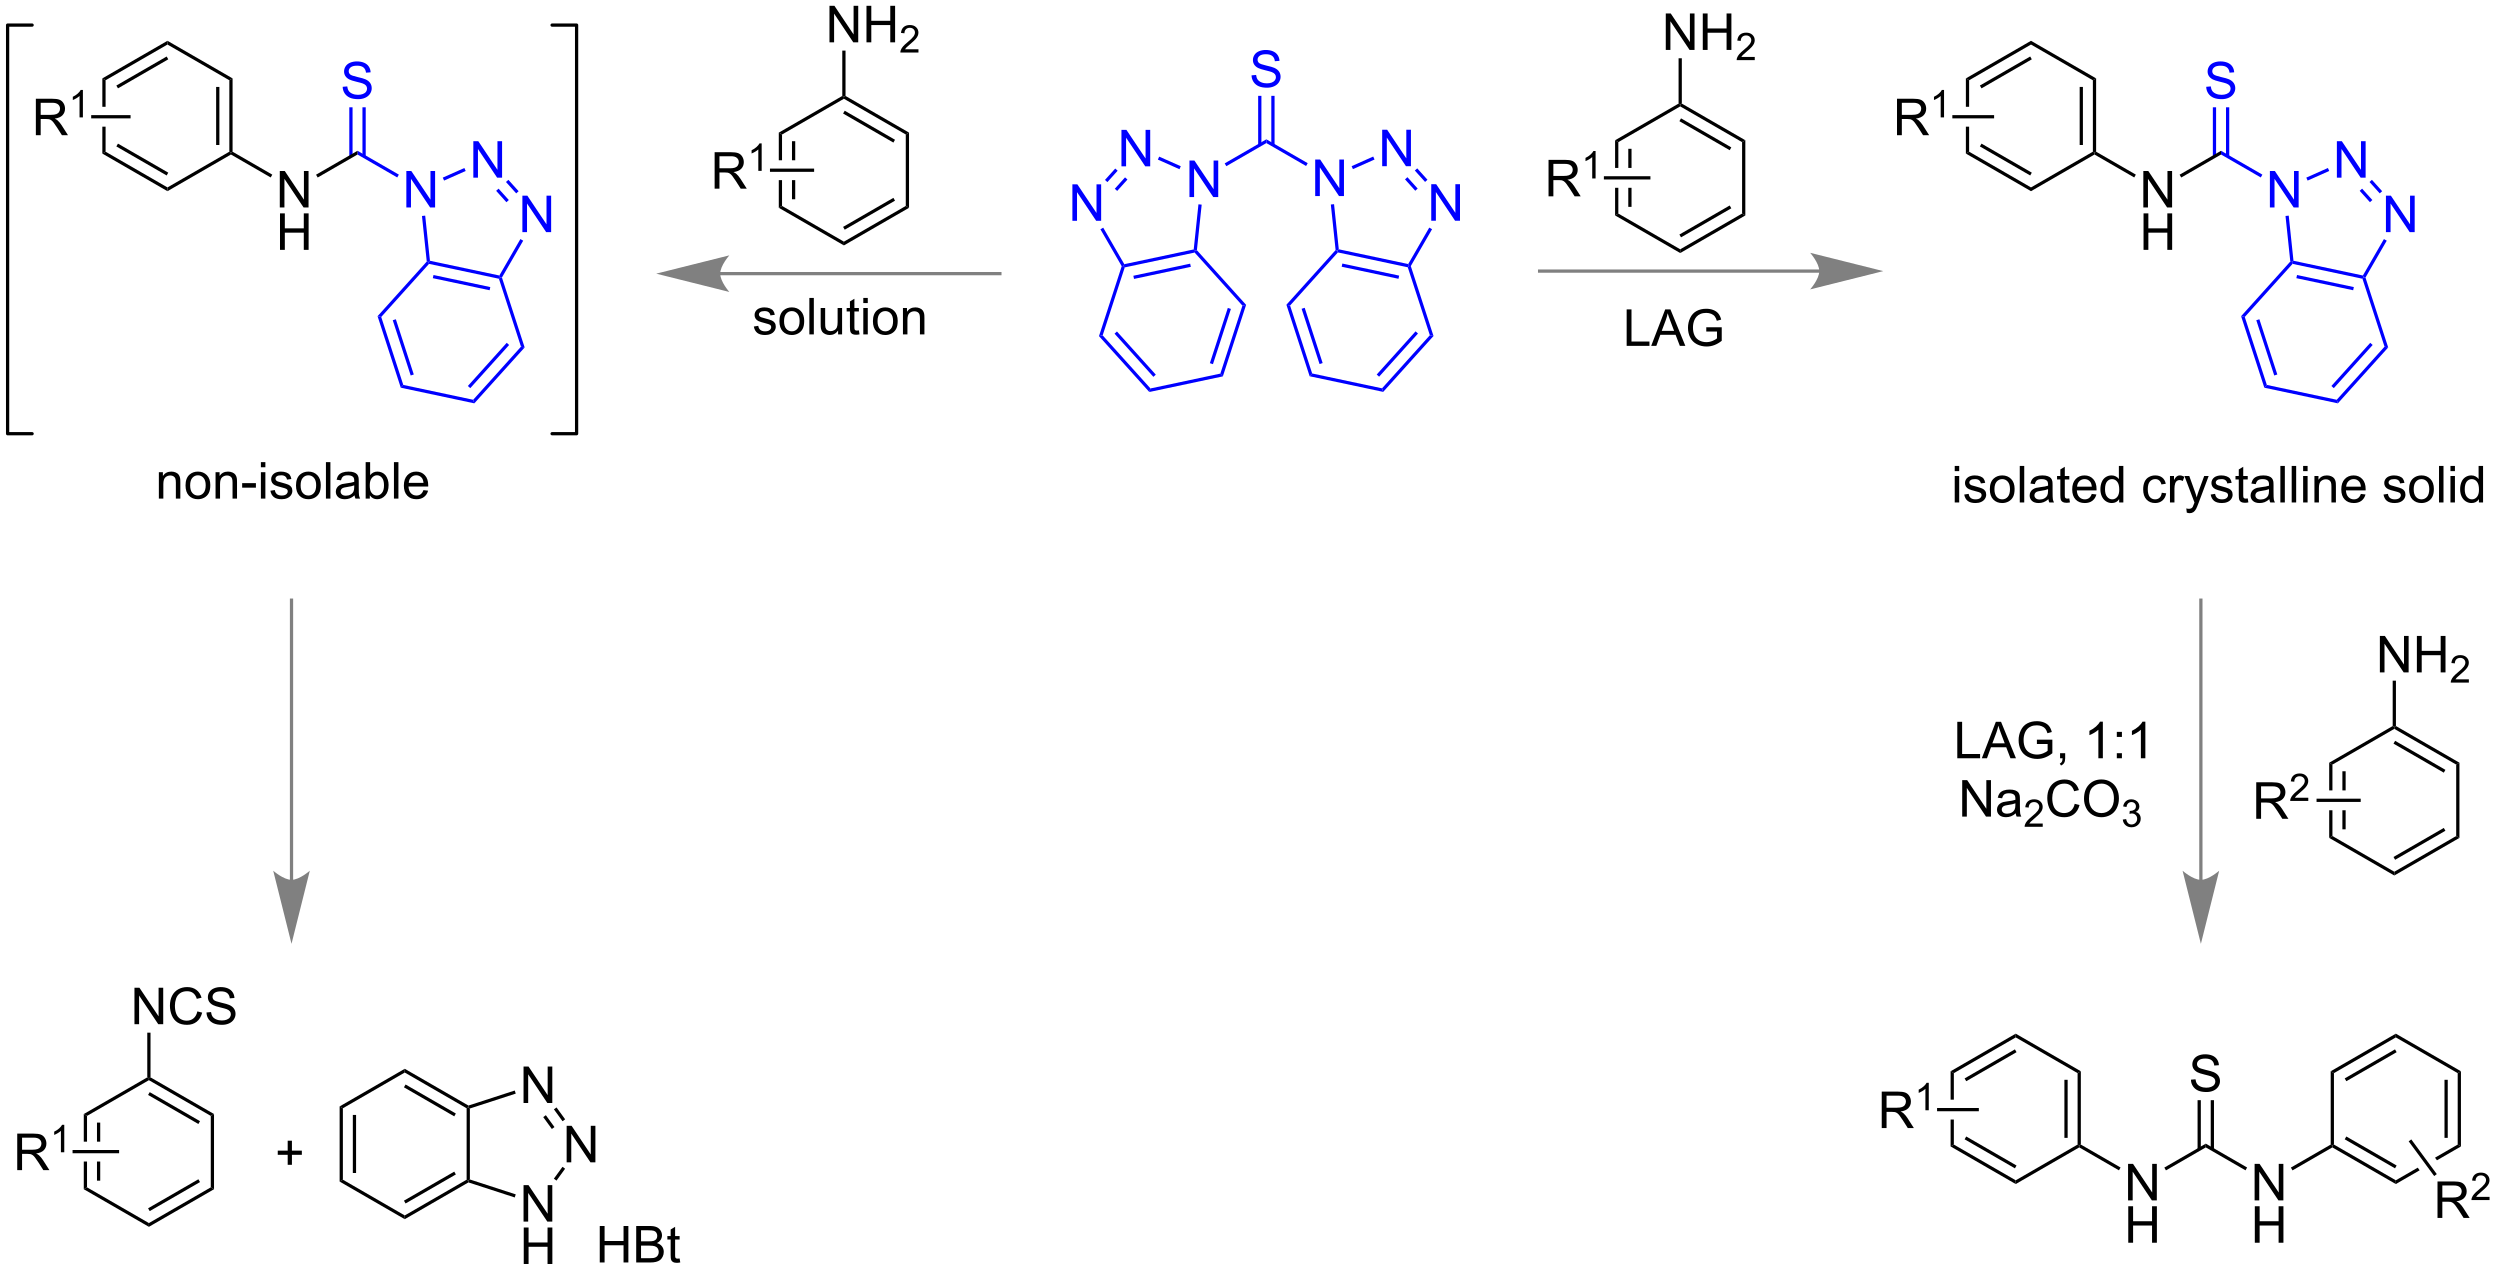 <?xml version="1.0" encoding="UTF-8"?>
<!DOCTYPE svg PUBLIC '-//W3C//DTD SVG 1.0//EN'
          'http://www.w3.org/TR/2001/REC-SVG-20010904/DTD/svg10.dtd'>
<svg stroke-dasharray="none" shape-rendering="auto" xmlns="http://www.w3.org/2000/svg" font-family="'Dialog'" text-rendering="auto" width="538" fill-opacity="1" color-interpolation="auto" color-rendering="auto" preserveAspectRatio="xMidYMid meet" font-size="12px" viewBox="0 0 538 274" fill="black" xmlns:xlink="http://www.w3.org/1999/xlink" stroke="black" image-rendering="auto" stroke-miterlimit="10" stroke-linecap="square" stroke-linejoin="miter" font-style="normal" stroke-width="1" height="274" stroke-dashoffset="0" font-weight="normal" stroke-opacity="1"
><!--Generated by the Batik Graphics2D SVG Generator--><defs id="genericDefs"
  /><g
  ><defs id="defs1"
    ><clipPath clipPathUnits="userSpaceOnUse" id="clipPath1"
      ><path d="M1.175 1.583 L404.16 1.583 L404.16 206.72 L1.175 206.72 L1.175 1.583 Z"
      /></clipPath
      ><clipPath clipPathUnits="userSpaceOnUse" id="clipPath2"
      ><path d="M98.126 172.17 L98.126 371.603 L489.905 371.603 L489.905 172.17 Z"
      /></clipPath
    ></defs
    ><g fill="blue" transform="scale(1.333,1.333) translate(-1.175,-1.583) matrix(1.029,0,0,1.029,-99.757,-175.511)" stroke="blue"
    ><path d="M284.702 203.02 L284.702 197.293 L285.481 197.293 L288.489 201.788 L288.489 197.293 L289.216 197.293 L289.216 203.02 L288.437 203.02 L285.429 198.52 L285.429 203.02 L284.702 203.02 Z" stroke="none" clip-path="url(#clipPath2)"
    /></g
    ><g fill="blue" transform="matrix(1.371,0,0,1.371,-134.576,-236.125)" stroke="blue"
    ><path d="M290.65 198.314 L290.394 197.872 L296.935 194.096 L296.935 194.685 Z" stroke="none" clip-path="url(#clipPath2)"
    /></g
    ><g fill="blue" transform="matrix(1.371,0,0,1.371,-134.576,-236.125)" stroke="blue"
    ><path d="M304.601 203 L304.601 197.273 L305.38 197.273 L308.388 201.768 L308.388 197.273 L309.115 197.273 L309.115 203 L308.336 203 L305.328 198.5 L305.328 203 L304.601 203 Z" stroke="none" clip-path="url(#clipPath2)"
    /></g
    ><g fill="blue" transform="matrix(1.371,0,0,1.371,-134.576,-236.125)" stroke="blue"
    ><path d="M296.935 194.685 L296.935 194.096 L303.425 197.843 L303.17 198.285 Z" stroke="none" clip-path="url(#clipPath2)"
    /></g
    ><g fill="blue" transform="matrix(1.371,0,0,1.371,-134.576,-236.125)" stroke="blue"
    ><path d="M294.607 184.056 L295.323 183.993 Q295.372 184.423 295.557 184.699 Q295.745 184.975 296.135 185.144 Q296.526 185.313 297.013 185.313 Q297.448 185.313 297.779 185.186 Q298.112 185.056 298.273 184.832 Q298.435 184.608 298.435 184.342 Q298.435 184.071 298.279 183.871 Q298.122 183.67 297.763 183.532 Q297.534 183.444 296.745 183.254 Q295.956 183.063 295.638 182.897 Q295.229 182.681 295.026 182.363 Q294.825 182.045 294.825 181.649 Q294.825 181.217 295.07 180.839 Q295.318 180.462 295.789 180.267 Q296.263 180.071 296.841 180.071 Q297.479 180.071 297.964 180.277 Q298.45 180.483 298.711 180.881 Q298.974 181.28 298.995 181.782 L298.268 181.837 Q298.208 181.295 297.87 181.019 Q297.534 180.74 296.872 180.74 Q296.185 180.74 295.87 180.993 Q295.557 181.243 295.557 181.6 Q295.557 181.907 295.779 182.108 Q295.997 182.306 296.922 182.517 Q297.846 182.725 298.19 182.881 Q298.69 183.11 298.927 183.464 Q299.167 183.819 299.167 184.28 Q299.167 184.735 298.904 185.142 Q298.643 185.545 298.151 185.772 Q297.661 185.996 297.049 185.996 Q296.271 185.996 295.745 185.769 Q295.221 185.54 294.922 185.087 Q294.622 184.631 294.607 184.056 Z" stroke="none" clip-path="url(#clipPath2)"
    /></g
    ><g fill="blue" transform="matrix(1.371,0,0,1.371,-134.576,-236.125)" stroke="blue"
    ><path d="M298.222 194.986 L298.222 187.273 L297.712 187.273 L297.712 194.986 ZM296.158 194.986 L296.158 187.273 L295.647 187.273 L295.647 194.986 Z" stroke="none" clip-path="url(#clipPath2)"
    /></g
    ><g fill="blue" transform="matrix(1.371,0,0,1.371,-134.576,-236.125)" stroke="blue"
    ><path d="M274.189 198.339 L274.189 192.612 L274.967 192.612 L277.975 197.107 L277.975 192.612 L278.702 192.612 L278.702 198.339 L277.923 198.339 L274.915 193.839 L274.915 198.339 L274.189 198.339 Z" stroke="none" clip-path="url(#clipPath2)"
    /></g
    ><g fill="blue" transform="matrix(1.371,0,0,1.371,-134.576,-236.125)" stroke="blue"
    ><path d="M266.488 206.891 L266.488 201.165 L267.267 201.165 L270.274 205.66 L270.274 201.165 L271.001 201.165 L271.001 206.891 L270.222 206.891 L267.214 202.391 L267.214 206.891 L266.488 206.891 Z" stroke="none" clip-path="url(#clipPath2)"
    /></g
    ><g fill="blue" transform="matrix(1.371,0,0,1.371,-134.576,-236.125)" stroke="blue"
    ><path d="M283.502 198.322 L283.295 198.789 L279.904 197.279 L280.112 196.813 Z" stroke="none" clip-path="url(#clipPath2)"
    /></g
    ><g fill="blue" transform="matrix(1.371,0,0,1.371,-134.576,-236.125)" stroke="blue"
    ><path d="M273.211 198.684 L273.591 199.026 L271.982 200.812 L271.603 200.471 ZM274.751 200.07 L273.142 201.857 L273.521 202.198 L275.13 200.412 Z" stroke="none" clip-path="url(#clipPath2)"
    /></g
    ><g fill="blue" transform="matrix(1.371,0,0,1.371,-134.576,-236.125)" stroke="blue"
    ><path d="M270.886 208.22 L271.328 207.965 L274.636 213.695 L274.508 213.983 L274.23 214.012 Z" stroke="none" clip-path="url(#clipPath2)"
    /></g
    ><g fill="blue" transform="matrix(1.371,0,0,1.371,-134.576,-236.125)" stroke="blue"
    ><path d="M274.705 214.202 L274.508 213.983 L274.636 213.695 L285.531 211.379 L285.765 211.59 L285.674 211.871 ZM276.161 216.01 L285.079 214.115 L284.973 213.616 L276.055 215.511 Z" stroke="none" clip-path="url(#clipPath2)"
    /></g
    ><g fill="blue" transform="matrix(1.371,0,0,1.371,-134.576,-236.125)" stroke="blue"
    ><path d="M286.031 211.504 L285.765 211.59 L285.531 211.379 L286.275 204.297 L286.783 204.35 Z" stroke="none" clip-path="url(#clipPath2)"
    /></g
    ><g fill="blue" transform="matrix(1.371,0,0,1.371,-134.576,-236.125)" stroke="blue"
    ><path d="M322.816 206.871 L322.816 201.145 L323.594 201.145 L326.602 205.64 L326.602 201.145 L327.329 201.145 L327.329 206.871 L326.55 206.871 L323.542 202.371 L323.542 206.871 L322.816 206.871 Z" stroke="none" clip-path="url(#clipPath2)"
    /></g
    ><g fill="blue" transform="matrix(1.371,0,0,1.371,-134.576,-236.125)" stroke="blue"
    ><path d="M315.115 198.319 L315.115 192.592 L315.894 192.592 L318.902 197.087 L318.902 192.592 L319.628 192.592 L319.628 198.319 L318.849 198.319 L315.842 193.819 L315.842 198.319 L315.115 198.319 Z" stroke="none" clip-path="url(#clipPath2)"
    /></g
    ><g fill="blue" transform="matrix(1.371,0,0,1.371,-134.576,-236.125)" stroke="blue"
    ><path d="M307.053 204.33 L307.56 204.277 L308.304 211.359 L308.07 211.57 L307.804 211.484 Z" stroke="none" clip-path="url(#clipPath2)"
    /></g
    ><g fill="blue" transform="matrix(1.371,0,0,1.371,-134.576,-236.125)" stroke="blue"
    ><path d="M308.161 211.851 L308.07 211.57 L308.304 211.359 L319.199 213.675 L319.327 213.963 L319.13 214.182 ZM308.756 214.095 L317.674 215.99 L317.78 215.491 L308.862 213.596 Z" stroke="none" clip-path="url(#clipPath2)"
    /></g
    ><g fill="blue" transform="matrix(1.371,0,0,1.371,-134.576,-236.125)" stroke="blue"
    ><path d="M319.605 213.992 L319.327 213.963 L319.199 213.675 L322.502 207.954 L322.944 208.21 Z" stroke="none" clip-path="url(#clipPath2)"
    /></g
    ><g fill="blue" transform="matrix(1.371,0,0,1.371,-134.576,-236.125)" stroke="blue"
    ><path d="M322.225 200.443 L321.846 200.784 L320.237 198.997 L320.616 198.656 ZM320.686 201.829 L319.077 200.042 L318.698 200.384 L320.307 202.17 Z" stroke="none" clip-path="url(#clipPath2)"
    /></g
    ><g fill="blue" transform="matrix(1.371,0,0,1.371,-134.576,-236.125)" stroke="blue"
    ><path d="M313.707 196.8 L313.915 197.266 L310.525 198.776 L310.317 198.309 Z" stroke="none" clip-path="url(#clipPath2)"
    /></g
    ><g fill="blue" transform="matrix(1.371,0,0,1.371,-134.576,-236.125)" stroke="blue"
    ><path d="M274.23 214.012 L274.508 213.983 L274.705 214.202 L271.24 224.867 L270.663 224.99 Z" stroke="none" clip-path="url(#clipPath2)"
    /></g
    ><g fill="blue" transform="matrix(1.371,0,0,1.371,-134.576,-236.125)" stroke="blue"
    ><path d="M270.663 224.99 L271.24 224.867 L278.743 233.201 L278.561 233.761 ZM273.102 224.602 L279.202 231.377 L279.581 231.036 L273.481 224.261 Z" stroke="none" clip-path="url(#clipPath2)"
    /></g
    ><g fill="blue" transform="matrix(1.371,0,0,1.371,-134.576,-236.125)" stroke="blue"
    ><path d="M278.561 233.761 L278.743 233.201 L289.712 230.869 L290.107 231.307 Z" stroke="none" clip-path="url(#clipPath2)"
    /></g
    ><g fill="blue" transform="matrix(1.371,0,0,1.371,-134.576,-236.125)" stroke="blue"
    ><path d="M290.107 231.307 L289.712 230.869 L293.178 220.204 L293.754 220.082 ZM288.551 229.39 L291.369 220.719 L290.884 220.561 L288.066 229.232 Z" stroke="none" clip-path="url(#clipPath2)"
    /></g
    ><g fill="blue" transform="matrix(1.371,0,0,1.371,-134.576,-236.125)" stroke="blue"
    ><path d="M293.754 220.082 L293.178 220.204 L285.674 211.871 L285.765 211.59 L286.031 211.504 Z" stroke="none" clip-path="url(#clipPath2)"
    /></g
    ><g fill="blue" transform="matrix(1.371,0,0,1.371,-134.576,-236.125)" stroke="blue"
    ><path d="M307.804 211.484 L308.07 211.57 L308.161 211.851 L300.657 220.184 L300.081 220.062 Z" stroke="none" clip-path="url(#clipPath2)"
    /></g
    ><g fill="blue" transform="matrix(1.371,0,0,1.371,-134.576,-236.125)" stroke="blue"
    ><path d="M300.081 220.062 L300.657 220.184 L304.123 230.85 L303.728 231.287 ZM302.466 220.699 L305.284 229.37 L305.769 229.212 L302.952 220.542 Z" stroke="none" clip-path="url(#clipPath2)"
    /></g
    ><g fill="blue" transform="matrix(1.371,0,0,1.371,-134.576,-236.125)" stroke="blue"
    ><path d="M303.728 231.287 L304.123 230.85 L315.092 233.181 L315.274 233.741 Z" stroke="none" clip-path="url(#clipPath2)"
    /></g
    ><g fill="blue" transform="matrix(1.371,0,0,1.371,-134.576,-236.125)" stroke="blue"
    ><path d="M315.274 233.741 L315.092 233.181 L322.596 224.847 L323.172 224.97 ZM314.633 231.357 L320.733 224.582 L320.354 224.241 L314.254 231.016 Z" stroke="none" clip-path="url(#clipPath2)"
    /></g
    ><g fill="blue" transform="matrix(1.371,0,0,1.371,-134.576,-236.125)" stroke="blue"
    ><path d="M323.172 224.97 L322.596 224.847 L319.13 214.182 L319.327 213.963 L319.605 213.992 Z" stroke="none" clip-path="url(#clipPath2)"
    /></g
    ><g transform="matrix(1.371,0,0,1.371,-134.576,-236.125)"
    ><path d="M351.672 194.243 L351.672 198.586 L352.183 198.586 L352.183 194.538 L351.672 194.243 ZM353.744 195.587 L353.744 198.586 L354.254 198.586 L354.254 195.587 ZM353.744 201.704 L353.744 204.703 L354.254 204.703 L354.254 201.704 ZM351.672 201.704 L351.672 206.046 L352.183 205.752 L352.183 201.704 Z" stroke="none" clip-path="url(#clipPath2)"
    /></g
    ><g transform="matrix(1.371,0,0,1.371,-134.576,-236.125)"
    ><path d="M351.672 206.046 L352.183 205.752 L361.894 211.359 L361.894 211.948 Z" stroke="none" clip-path="url(#clipPath2)"
    /></g
    ><g transform="matrix(1.371,0,0,1.371,-134.576,-236.125)"
    ><path d="M361.894 211.948 L361.894 211.359 L371.606 205.752 L372.116 206.046 ZM362.022 209.482 L369.917 204.924 L369.662 204.482 L361.767 209.041 Z" stroke="none" clip-path="url(#clipPath2)"
    /></g
    ><g transform="matrix(1.371,0,0,1.371,-134.576,-236.125)"
    ><path d="M372.116 206.046 L371.606 205.752 L371.606 194.538 L372.116 194.243 Z" stroke="none" clip-path="url(#clipPath2)"
    /></g
    ><g transform="matrix(1.371,0,0,1.371,-134.576,-236.125)"
    ><path d="M372.116 194.243 L371.606 194.538 L361.894 188.931 L361.894 188.636 L362.149 188.489 ZM369.917 195.365 L362.022 190.807 L361.767 191.249 L369.662 195.807 Z" stroke="none" clip-path="url(#clipPath2)"
    /></g
    ><g transform="matrix(1.371,0,0,1.371,-134.576,-236.125)"
    ><path d="M361.639 188.489 L361.894 188.636 L361.894 188.931 L352.183 194.538 L351.672 194.243 Z" stroke="none" clip-path="url(#clipPath2)"
    /></g
    ><g transform="matrix(1.371,0,0,1.371,-134.576,-236.125)"
    ><path d="M359.629 180.067 L359.629 174.341 L360.407 174.341 L363.415 178.836 L363.415 174.341 L364.142 174.341 L364.142 180.067 L363.363 180.067 L360.355 175.567 L360.355 180.067 L359.629 180.067 ZM365.437 180.067 L365.437 174.341 L366.195 174.341 L366.195 176.692 L369.172 176.692 L369.172 174.341 L369.929 174.341 L369.929 180.067 L369.172 180.067 L369.172 177.367 L366.195 177.367 L366.195 180.067 L365.437 180.067 Z" stroke="none" clip-path="url(#clipPath2)"
    /></g
    ><g transform="matrix(1.371,0,0,1.371,-134.576,-236.125)"
    ><path d="M373.596 181.16 L373.596 181.667 L370.756 181.667 Q370.75 181.476 370.818 181.3 Q370.926 181.011 371.164 180.73 Q371.404 180.449 371.855 180.079 Q372.555 179.505 372.801 179.169 Q373.047 178.833 373.047 178.535 Q373.047 178.222 372.822 178.007 Q372.599 177.791 372.238 177.791 Q371.857 177.791 371.629 178.019 Q371.4 178.248 371.398 178.652 L370.855 178.597 Q370.912 177.99 371.275 177.673 Q371.639 177.355 372.25 177.355 Q372.869 177.355 373.228 177.699 Q373.59 178.041 373.59 178.546 Q373.59 178.804 373.484 179.054 Q373.379 179.302 373.133 179.578 Q372.889 179.853 372.32 180.333 Q371.846 180.732 371.711 180.874 Q371.576 181.017 371.488 181.16 L373.596 181.16 Z" stroke="none" clip-path="url(#clipPath2)"
    /></g
    ><g transform="matrix(1.371,0,0,1.371,-134.576,-236.125)"
    ><path d="M362.149 188.489 L361.894 188.636 L361.639 188.489 L361.639 181.371 L362.149 181.371 Z" stroke="none" clip-path="url(#clipPath2)"
    /></g
    ><g transform="matrix(1.371,0,0,1.371,-134.576,-236.125)"
    ><path d="M341.227 203.045 L341.227 197.318 L343.766 197.318 Q344.532 197.318 344.93 197.472 Q345.329 197.625 345.566 198.016 Q345.805 198.407 345.805 198.881 Q345.805 199.49 345.409 199.909 Q345.016 200.326 344.191 200.438 Q344.493 200.584 344.649 200.725 Q344.98 201.029 345.277 201.485 L346.274 203.045 L345.321 203.045 L344.563 201.852 Q344.23 201.337 344.014 201.063 Q343.8 200.79 343.631 200.68 Q343.462 200.571 343.284 200.529 Q343.157 200.5 342.863 200.5 L341.985 200.5 L341.985 203.045 L341.227 203.045 ZM341.985 199.844 L343.613 199.844 Q344.133 199.844 344.425 199.738 Q344.719 199.631 344.87 199.394 Q345.024 199.157 345.024 198.881 Q345.024 198.475 344.727 198.214 Q344.433 197.951 343.797 197.951 L341.985 197.951 L341.985 199.844 Z" stroke="none" clip-path="url(#clipPath2)"
    /></g
    ><g transform="matrix(1.371,0,0,1.371,-134.576,-236.125)"
    ><path d="M348.611 200.245 L348.083 200.245 L348.083 196.883 Q347.892 197.065 347.583 197.247 Q347.275 197.428 347.029 197.52 L347.029 197.01 Q347.47 196.801 347.8 196.506 Q348.132 196.21 348.271 195.932 L348.611 195.932 L348.611 200.245 Z" stroke="none" clip-path="url(#clipPath2)"
    /></g
    ><g transform="matrix(1.371,0,0,1.371,-134.576,-236.125)"
    ><path d="M349.913 200.4 L349.913 199.89 L357.219 199.89 L357.219 200.4 Z" stroke="none" clip-path="url(#clipPath2)"
    /></g
    ><g fill="blue" transform="matrix(1.371,0,0,1.371,-134.576,-236.125)" stroke="blue"
    ><path d="M454.454 204.798 L454.454 199.071 L455.233 199.071 L458.24 203.566 L458.24 199.071 L458.967 199.071 L458.967 204.798 L458.188 204.798 L455.18 200.298 L455.18 204.798 L454.454 204.798 Z" stroke="none" clip-path="url(#clipPath2)"
    /></g
    ><g fill="blue" transform="matrix(1.371,0,0,1.371,-134.576,-236.125)" stroke="blue"
    ><path d="M446.787 196.483 L446.787 195.894 L453.277 199.641 L453.022 200.083 Z" stroke="none" clip-path="url(#clipPath2)"
    /></g
    ><g fill="blue" transform="matrix(1.371,0,0,1.371,-134.576,-236.125)" stroke="blue"
    ><path d="M444.459 185.854 L445.175 185.791 Q445.225 186.221 445.41 186.497 Q445.597 186.773 445.988 186.942 Q446.378 187.112 446.865 187.112 Q447.3 187.112 447.631 186.984 Q447.964 186.854 448.126 186.63 Q448.287 186.406 448.287 186.14 Q448.287 185.869 448.131 185.669 Q447.975 185.468 447.615 185.33 Q447.386 185.242 446.597 185.052 Q445.808 184.862 445.49 184.695 Q445.082 184.479 444.878 184.161 Q444.678 183.843 444.678 183.448 Q444.678 183.015 444.923 182.638 Q445.17 182.26 445.641 182.065 Q446.115 181.869 446.693 181.869 Q447.332 181.869 447.816 182.075 Q448.303 182.281 448.563 182.679 Q448.826 183.078 448.847 183.58 L448.121 183.635 Q448.061 183.093 447.722 182.817 Q447.386 182.539 446.725 182.539 Q446.037 182.539 445.722 182.791 Q445.41 183.041 445.41 183.398 Q445.41 183.705 445.631 183.906 Q445.85 184.104 446.774 184.315 Q447.699 184.523 448.043 184.679 Q448.543 184.909 448.779 185.263 Q449.019 185.617 449.019 186.078 Q449.019 186.534 448.756 186.94 Q448.496 187.343 448.003 187.57 Q447.514 187.794 446.902 187.794 Q446.123 187.794 445.597 187.567 Q445.074 187.338 444.774 186.885 Q444.475 186.429 444.459 185.854 Z" stroke="none" clip-path="url(#clipPath2)"
    /></g
    ><g fill="blue" transform="matrix(1.371,0,0,1.371,-134.576,-236.125)" stroke="blue"
    ><path d="M448.075 196.785 L448.075 189.071 L447.564 189.071 L447.564 196.785 ZM446.01 196.785 L446.01 189.071 L445.5 189.071 L445.5 196.785 Z" stroke="none" clip-path="url(#clipPath2)"
    /></g
    ><g fill="blue" transform="matrix(1.371,0,0,1.371,-134.576,-236.125)" stroke="blue"
    ><path d="M472.668 208.67 L472.668 202.943 L473.447 202.943 L476.455 207.438 L476.455 202.943 L477.181 202.943 L477.181 208.67 L476.403 208.67 L473.395 204.17 L473.395 208.67 L472.668 208.67 Z" stroke="none" clip-path="url(#clipPath2)"
    /></g
    ><g fill="blue" transform="matrix(1.371,0,0,1.371,-134.576,-236.125)" stroke="blue"
    ><path d="M464.968 200.117 L464.968 194.39 L465.746 194.39 L468.754 198.885 L468.754 194.39 L469.481 194.39 L469.481 200.117 L468.702 200.117 L465.694 195.617 L465.694 200.117 L464.968 200.117 Z" stroke="none" clip-path="url(#clipPath2)"
    /></g
    ><g fill="blue" transform="matrix(1.371,0,0,1.371,-134.576,-236.125)" stroke="blue"
    ><path d="M456.905 206.129 L457.412 206.075 L458.157 213.158 L457.923 213.369 L457.657 213.282 Z" stroke="none" clip-path="url(#clipPath2)"
    /></g
    ><g fill="blue" transform="matrix(1.371,0,0,1.371,-134.576,-236.125)" stroke="blue"
    ><path d="M458.014 213.649 L457.923 213.369 L458.157 213.158 L469.051 215.473 L469.18 215.761 L468.983 215.98 ZM458.609 215.893 L467.526 217.789 L467.632 217.29 L458.715 215.394 Z" stroke="none" clip-path="url(#clipPath2)"
    /></g
    ><g fill="blue" transform="matrix(1.371,0,0,1.371,-134.576,-236.125)" stroke="blue"
    ><path d="M469.457 215.791 L469.18 215.761 L469.051 215.473 L472.354 209.753 L472.796 210.008 Z" stroke="none" clip-path="url(#clipPath2)"
    /></g
    ><g fill="blue" transform="matrix(1.371,0,0,1.371,-134.576,-236.125)" stroke="blue"
    ><path d="M472.077 202.241 L471.698 202.582 L470.09 200.796 L470.469 200.454 ZM470.538 203.627 L468.929 201.84 L468.55 202.182 L470.159 203.969 Z" stroke="none" clip-path="url(#clipPath2)"
    /></g
    ><g fill="blue" transform="matrix(1.371,0,0,1.371,-134.576,-236.125)" stroke="blue"
    ><path d="M463.56 198.598 L463.767 199.064 L460.377 200.574 L460.17 200.108 Z" stroke="none" clip-path="url(#clipPath2)"
    /></g
    ><g fill="blue" transform="matrix(1.371,0,0,1.371,-134.576,-236.125)" stroke="blue"
    ><path d="M457.657 213.282 L457.923 213.369 L458.014 213.649 L450.51 221.982 L449.934 221.86 Z" stroke="none" clip-path="url(#clipPath2)"
    /></g
    ><g fill="blue" transform="matrix(1.371,0,0,1.371,-134.576,-236.125)" stroke="blue"
    ><path d="M449.934 221.86 L450.51 221.982 L453.975 232.648 L453.581 233.086 ZM452.319 222.497 L455.136 231.168 L455.621 231.01 L452.804 222.34 Z" stroke="none" clip-path="url(#clipPath2)"
    /></g
    ><g fill="blue" transform="matrix(1.371,0,0,1.371,-134.576,-236.125)" stroke="blue"
    ><path d="M453.581 233.086 L453.975 232.648 L464.944 234.979 L465.126 235.54 Z" stroke="none" clip-path="url(#clipPath2)"
    /></g
    ><g fill="blue" transform="matrix(1.371,0,0,1.371,-134.576,-236.125)" stroke="blue"
    ><path d="M465.126 235.54 L464.944 234.979 L472.448 226.646 L473.024 226.768 ZM464.486 233.155 L470.586 226.38 L470.207 226.039 L464.106 232.814 Z" stroke="none" clip-path="url(#clipPath2)"
    /></g
    ><g fill="blue" transform="matrix(1.371,0,0,1.371,-134.576,-236.125)" stroke="blue"
    ><path d="M473.024 226.768 L472.448 226.646 L468.983 215.98 L469.18 215.761 L469.457 215.791 Z" stroke="none" clip-path="url(#clipPath2)"
    /></g
    ><g transform="matrix(1.371,0,0,1.371,-134.576,-236.125)"
    ><path d="M434.589 204.798 L434.589 199.071 L435.368 199.071 L438.376 203.566 L438.376 199.071 L439.103 199.071 L439.103 204.798 L438.324 204.798 L435.316 200.298 L435.316 204.798 L434.589 204.798 Z" stroke="none" clip-path="url(#clipPath2)"
    /></g
    ><g transform="matrix(1.371,0,0,1.371,-134.576,-236.125)"
    ><path d="M434.621 211.448 L434.621 205.721 L435.378 205.721 L435.378 208.073 L438.355 208.073 L438.355 205.721 L439.113 205.721 L439.113 211.448 L438.355 211.448 L438.355 208.748 L435.378 208.748 L435.378 211.448 L434.621 211.448 Z" stroke="none" clip-path="url(#clipPath2)"
    /></g
    ><g transform="matrix(1.371,0,0,1.371,-134.576,-236.125)"
    ><path d="M446.787 195.894 L446.787 196.483 L440.537 200.092 L440.281 199.65 Z" stroke="none" clip-path="url(#clipPath2)"
    /></g
    ><g transform="matrix(1.371,0,0,1.371,-134.576,-236.125)"
    ><path d="M433.413 199.641 L433.158 200.083 L426.923 196.483 L426.923 196.189 L427.178 196.041 Z" stroke="none" clip-path="url(#clipPath2)"
    /></g
    ><g transform="matrix(1.371,0,0,1.371,-134.576,-236.125)"
    ><path d="M427.178 196.041 L426.923 196.189 L426.668 196.041 L426.668 184.827 L427.178 184.533 ZM425.106 194.993 L425.106 185.876 L424.596 185.876 L424.596 194.993 Z" stroke="none" clip-path="url(#clipPath2)"
    /></g
    ><g transform="matrix(1.371,0,0,1.371,-134.576,-236.125)"
    ><path d="M427.178 184.533 L426.668 184.827 L416.956 179.22 L416.956 178.631 Z" stroke="none" clip-path="url(#clipPath2)"
    /></g
    ><g transform="matrix(1.371,0,0,1.371,-134.576,-236.125)"
    ><path d="M416.956 178.631 L416.956 179.22 L407.244 184.827 L406.734 184.533 ZM416.829 181.097 L408.933 185.655 L409.188 186.097 L417.084 181.539 Z" stroke="none" clip-path="url(#clipPath2)"
    /></g
    ><g transform="matrix(1.371,0,0,1.371,-134.576,-236.125)"
    ><path d="M406.734 184.533 L406.734 188.995 L407.244 188.995 L407.244 184.827 L406.734 184.533 ZM406.734 192.113 L406.734 196.336 L407.244 196.041 L407.244 192.113 Z" stroke="none" clip-path="url(#clipPath2)"
    /></g
    ><g transform="matrix(1.371,0,0,1.371,-134.576,-236.125)"
    ><path d="M406.734 196.336 L407.244 196.041 L416.956 201.648 L416.956 202.238 ZM408.933 195.214 L416.829 199.772 L417.084 199.33 L409.188 194.772 Z" stroke="none" clip-path="url(#clipPath2)"
    /></g
    ><g transform="matrix(1.371,0,0,1.371,-134.576,-236.125)"
    ><path d="M416.956 202.238 L416.956 201.648 L426.668 196.041 L426.923 196.189 L426.923 196.483 Z" stroke="none" clip-path="url(#clipPath2)"
    /></g
    ><g transform="matrix(1.371,0,0,1.371,-134.576,-236.125)"
    ><path d="M395.924 193.454 L395.924 187.728 L398.463 187.728 Q399.229 187.728 399.627 187.881 Q400.026 188.035 400.262 188.426 Q400.502 188.816 400.502 189.29 Q400.502 189.899 400.106 190.319 Q399.713 190.735 398.887 190.847 Q399.19 190.993 399.346 191.134 Q399.677 191.439 399.974 191.894 L400.971 193.454 L400.018 193.454 L399.26 192.262 Q398.927 191.746 398.71 191.472 Q398.497 191.199 398.328 191.09 Q398.158 190.98 397.981 190.939 Q397.854 190.91 397.559 190.91 L396.682 190.91 L396.682 193.454 L395.924 193.454 ZM396.682 190.254 L398.309 190.254 Q398.83 190.254 399.122 190.147 Q399.416 190.04 399.567 189.803 Q399.721 189.566 399.721 189.29 Q399.721 188.884 399.424 188.624 Q399.13 188.36 398.494 188.36 L396.682 188.36 L396.682 190.254 Z" stroke="none" clip-path="url(#clipPath2)"
    /></g
    ><g transform="matrix(1.371,0,0,1.371,-134.576,-236.125)"
    ><path d="M403.308 190.654 L402.78 190.654 L402.78 187.293 Q402.589 187.475 402.28 187.656 Q401.972 187.838 401.726 187.93 L401.726 187.42 Q402.167 187.211 402.497 186.916 Q402.829 186.619 402.968 186.342 L403.308 186.342 L403.308 190.654 Z" stroke="none" clip-path="url(#clipPath2)"
    /></g
    ><g transform="matrix(1.371,0,0,1.371,-134.576,-236.125)"
    ><path d="M404.61 190.809 L404.61 190.299 L411.166 190.299 L411.166 190.809 Z" stroke="none" clip-path="url(#clipPath2)"
    /></g
    ><g transform="matrix(1.371,0,0,1.371,-134.576,-236.125)"
    ><path d="M463.762 291.947 L463.762 296.289 L464.272 296.289 L464.272 292.241 L463.762 291.947 ZM465.834 293.29 L465.834 296.289 L466.344 296.289 L466.344 293.29 ZM465.834 299.408 L465.834 302.407 L466.344 302.407 L466.344 299.408 ZM463.762 299.408 L463.762 303.75 L464.272 303.456 L464.272 299.408 Z" stroke="none" clip-path="url(#clipPath2)"
    /></g
    ><g transform="matrix(1.371,0,0,1.371,-134.576,-236.125)"
    ><path d="M463.762 303.75 L464.272 303.456 L473.984 309.063 L473.984 309.652 Z" stroke="none" clip-path="url(#clipPath2)"
    /></g
    ><g transform="matrix(1.371,0,0,1.371,-134.576,-236.125)"
    ><path d="M473.984 309.652 L473.984 309.063 L483.696 303.456 L484.206 303.75 ZM474.111 307.186 L482.007 302.628 L481.752 302.186 L473.856 306.744 Z" stroke="none" clip-path="url(#clipPath2)"
    /></g
    ><g transform="matrix(1.371,0,0,1.371,-134.576,-236.125)"
    ><path d="M484.206 303.75 L483.696 303.456 L483.696 292.241 L484.206 291.947 Z" stroke="none" clip-path="url(#clipPath2)"
    /></g
    ><g transform="matrix(1.371,0,0,1.371,-134.576,-236.125)"
    ><path d="M484.206 291.947 L483.696 292.241 L473.984 286.635 L473.984 286.34 L474.239 286.193 ZM482.007 293.069 L474.111 288.511 L473.856 288.953 L481.752 293.511 Z" stroke="none" clip-path="url(#clipPath2)"
    /></g
    ><g transform="matrix(1.371,0,0,1.371,-134.576,-236.125)"
    ><path d="M473.729 286.193 L473.984 286.34 L473.984 286.635 L464.272 292.241 L463.762 291.947 Z" stroke="none" clip-path="url(#clipPath2)"
    /></g
    ><g transform="matrix(1.371,0,0,1.371,-134.576,-236.125)"
    ><path d="M471.718 277.771 L471.718 272.045 L472.497 272.045 L475.505 276.539 L475.505 272.045 L476.231 272.045 L476.231 277.771 L475.453 277.771 L472.445 273.271 L472.445 277.771 L471.718 277.771 ZM477.527 277.771 L477.527 272.045 L478.285 272.045 L478.285 274.396 L481.261 274.396 L481.261 272.045 L482.019 272.045 L482.019 277.771 L481.261 277.771 L481.261 275.071 L478.285 275.071 L478.285 277.771 L477.527 277.771 Z" stroke="none" clip-path="url(#clipPath2)"
    /></g
    ><g transform="matrix(1.371,0,0,1.371,-134.576,-236.125)"
    ><path d="M485.685 278.863 L485.685 279.371 L482.845 279.371 Q482.839 279.18 482.908 279.004 Q483.015 278.715 483.253 278.434 Q483.494 278.152 483.945 277.783 Q484.644 277.209 484.89 276.873 Q485.136 276.537 485.136 276.238 Q485.136 275.926 484.912 275.711 Q484.689 275.494 484.328 275.494 Q483.947 275.494 483.718 275.723 Q483.49 275.951 483.488 276.356 L482.945 276.301 Q483.002 275.693 483.365 275.377 Q483.728 275.059 484.339 275.059 Q484.959 275.059 485.318 275.402 Q485.679 275.744 485.679 276.25 Q485.679 276.508 485.574 276.758 Q485.468 277.006 485.222 277.281 Q484.978 277.557 484.41 278.037 Q483.935 278.436 483.8 278.578 Q483.666 278.721 483.578 278.863 L485.685 278.863 Z" stroke="none" clip-path="url(#clipPath2)"
    /></g
    ><g transform="matrix(1.371,0,0,1.371,-134.576,-236.125)"
    ><path d="M474.239 286.193 L473.984 286.34 L473.729 286.193 L473.729 279.075 L474.239 279.075 Z" stroke="none" clip-path="url(#clipPath2)"
    /></g
    ><g transform="matrix(1.371,0,0,1.371,-134.576,-236.125)"
    ><path d="M452.311 300.749 L452.311 295.022 L454.85 295.022 Q455.616 295.022 456.014 295.176 Q456.413 295.329 456.65 295.72 Q456.889 296.111 456.889 296.584 Q456.889 297.194 456.493 297.613 Q456.1 298.03 455.275 298.142 Q455.577 298.288 455.733 298.428 Q456.064 298.733 456.361 299.189 L457.358 300.749 L456.405 300.749 L455.647 299.556 Q455.314 299.04 455.098 298.767 Q454.884 298.493 454.715 298.384 Q454.546 298.275 454.368 298.233 Q454.241 298.204 453.947 298.204 L453.069 298.204 L453.069 300.749 L452.311 300.749 ZM453.069 297.548 L454.697 297.548 Q455.217 297.548 455.509 297.441 Q455.803 297.334 455.954 297.098 Q456.108 296.861 456.108 296.584 Q456.108 296.178 455.811 295.918 Q455.517 295.655 454.881 295.655 L453.069 295.655 L453.069 297.548 Z" stroke="none" clip-path="url(#clipPath2)"
    /></g
    ><g transform="matrix(1.371,0,0,1.371,-134.576,-236.125)"
    ><path d="M460.48 297.441 L460.48 297.949 L457.64 297.949 Q457.634 297.757 457.702 297.581 Q457.81 297.292 458.048 297.011 Q458.288 296.73 458.74 296.361 Q459.439 295.786 459.685 295.451 Q459.931 295.115 459.931 294.816 Q459.931 294.503 459.706 294.288 Q459.484 294.072 459.122 294.072 Q458.741 294.072 458.513 294.3 Q458.284 294.529 458.283 294.933 L457.74 294.878 Q457.796 294.271 458.159 293.954 Q458.523 293.636 459.134 293.636 Q459.753 293.636 460.113 293.98 Q460.474 294.322 460.474 294.827 Q460.474 295.085 460.368 295.335 Q460.263 295.583 460.017 295.859 Q459.773 296.134 459.204 296.615 Q458.73 297.013 458.595 297.156 Q458.46 297.298 458.372 297.441 L460.48 297.441 Z" stroke="none" clip-path="url(#clipPath2)"
    /></g
    ><g transform="matrix(1.371,0,0,1.371,-134.576,-236.125)"
    ><path d="M461.778 298.104 L461.778 297.593 L468.709 297.593 L468.709 298.104 Z" stroke="none" clip-path="url(#clipPath2)"
    /></g
    ><g transform="matrix(1.371,0,0,1.371,-134.576,-236.125)"
    ><path d="M442.062 341.7 L442.778 341.638 Q442.827 342.067 443.012 342.344 Q443.2 342.62 443.59 342.789 Q443.981 342.958 444.468 342.958 Q444.903 342.958 445.233 342.831 Q445.567 342.7 445.728 342.476 Q445.89 342.252 445.89 341.987 Q445.89 341.716 445.733 341.515 Q445.577 341.315 445.218 341.177 Q444.989 341.088 444.2 340.898 Q443.41 340.708 443.093 340.541 Q442.684 340.325 442.481 340.008 Q442.28 339.69 442.28 339.294 Q442.28 338.862 442.525 338.484 Q442.772 338.107 443.244 337.911 Q443.718 337.716 444.296 337.716 Q444.934 337.716 445.418 337.922 Q445.905 338.127 446.166 338.526 Q446.429 338.924 446.45 339.427 L445.723 339.482 Q445.663 338.94 445.325 338.664 Q444.989 338.385 444.327 338.385 Q443.64 338.385 443.325 338.638 Q443.012 338.888 443.012 339.245 Q443.012 339.552 443.233 339.752 Q443.452 339.95 444.377 340.161 Q445.301 340.37 445.645 340.526 Q446.145 340.755 446.382 341.109 Q446.621 341.463 446.621 341.924 Q446.621 342.38 446.358 342.786 Q446.098 343.19 445.606 343.416 Q445.116 343.64 444.504 343.64 Q443.726 343.64 443.2 343.414 Q442.676 343.185 442.377 342.732 Q442.077 342.276 442.062 341.7 Z" stroke="none" clip-path="url(#clipPath2)"
    /></g
    ><g transform="matrix(1.371,0,0,1.371,-134.576,-236.125)"
    ><path d="M445.677 352.631 L445.677 344.918 L445.167 344.918 L445.167 352.631 ZM443.613 352.631 L443.613 344.918 L443.102 344.918 L443.102 352.631 Z" stroke="none" clip-path="url(#clipPath2)"
    /></g
    ><g transform="matrix(1.371,0,0,1.371,-134.576,-236.125)"
    ><path d="M432.192 360.645 L432.192 354.918 L432.971 354.918 L435.978 359.413 L435.978 354.918 L436.705 354.918 L436.705 360.645 L435.926 360.645 L432.918 356.145 L432.918 360.645 L432.192 360.645 Z" stroke="none" clip-path="url(#clipPath2)"
    /></g
    ><g transform="matrix(1.371,0,0,1.371,-134.576,-236.125)"
    ><path d="M432.223 367.295 L432.223 361.568 L432.981 361.568 L432.981 363.92 L435.957 363.92 L435.957 361.568 L436.715 361.568 L436.715 367.295 L435.957 367.295 L435.957 364.594 L432.981 364.594 L432.981 367.295 L432.223 367.295 Z" stroke="none" clip-path="url(#clipPath2)"
    /></g
    ><g transform="matrix(1.371,0,0,1.371,-134.576,-236.125)"
    ><path d="M444.39 351.741 L444.39 352.33 L438.139 355.939 L437.884 355.497 Z" stroke="none" clip-path="url(#clipPath2)"
    /></g
    ><g transform="matrix(1.371,0,0,1.371,-134.576,-236.125)"
    ><path d="M431.015 355.488 L430.76 355.93 L424.525 352.33 L424.525 352.035 L424.78 351.888 Z" stroke="none" clip-path="url(#clipPath2)"
    /></g
    ><g transform="matrix(1.371,0,0,1.371,-134.576,-236.125)"
    ><path d="M424.78 351.888 L424.525 352.035 L424.27 351.888 L424.27 340.674 L424.78 340.379 ZM422.709 350.839 L422.709 341.723 L422.199 341.723 L422.199 350.839 Z" stroke="none" clip-path="url(#clipPath2)"
    /></g
    ><g transform="matrix(1.371,0,0,1.371,-134.576,-236.125)"
    ><path d="M424.78 340.379 L424.27 340.674 L414.558 335.067 L414.558 334.478 Z" stroke="none" clip-path="url(#clipPath2)"
    /></g
    ><g transform="matrix(1.371,0,0,1.371,-134.576,-236.125)"
    ><path d="M414.558 334.478 L414.558 335.067 L404.847 340.674 L404.337 340.379 ZM414.431 336.943 L406.536 341.502 L406.791 341.943 L414.686 337.385 Z" stroke="none" clip-path="url(#clipPath2)"
    /></g
    ><g transform="matrix(1.371,0,0,1.371,-134.576,-236.125)"
    ><path d="M404.337 340.379 L404.337 344.842 L404.847 344.842 L404.847 340.674 L404.337 340.379 ZM404.337 347.96 L404.337 352.183 L404.847 351.888 L404.847 347.96 Z" stroke="none" clip-path="url(#clipPath2)"
    /></g
    ><g transform="matrix(1.371,0,0,1.371,-134.576,-236.125)"
    ><path d="M404.337 352.183 L404.847 351.888 L414.558 357.495 L414.558 358.084 ZM406.536 351.06 L414.431 355.618 L414.686 355.176 L406.791 350.618 Z" stroke="none" clip-path="url(#clipPath2)"
    /></g
    ><g transform="matrix(1.371,0,0,1.371,-134.576,-236.125)"
    ><path d="M414.558 358.084 L414.558 357.495 L424.27 351.888 L424.525 352.035 L424.525 352.33 Z" stroke="none" clip-path="url(#clipPath2)"
    /></g
    ><g transform="matrix(1.371,0,0,1.371,-134.576,-236.125)"
    ><path d="M393.526 349.301 L393.526 343.574 L396.065 343.574 Q396.831 343.574 397.23 343.728 Q397.628 343.882 397.865 344.272 Q398.105 344.663 398.105 345.137 Q398.105 345.746 397.709 346.165 Q397.315 346.582 396.49 346.694 Q396.792 346.84 396.948 346.981 Q397.279 347.285 397.576 347.741 L398.573 349.301 L397.62 349.301 L396.862 348.108 Q396.529 347.592 396.313 347.319 Q396.099 347.046 395.93 346.936 Q395.761 346.827 395.584 346.785 Q395.456 346.757 395.162 346.757 L394.284 346.757 L394.284 349.301 L393.526 349.301 ZM394.284 346.1 L395.912 346.1 Q396.433 346.1 396.724 345.993 Q397.019 345.887 397.17 345.65 Q397.323 345.413 397.323 345.137 Q397.323 344.731 397.026 344.47 Q396.732 344.207 396.097 344.207 L394.284 344.207 L394.284 346.1 Z" stroke="none" clip-path="url(#clipPath2)"
    /></g
    ><g transform="matrix(1.371,0,0,1.371,-134.576,-236.125)"
    ><path d="M400.91 346.501 L400.382 346.501 L400.382 343.139 Q400.191 343.321 399.882 343.503 Q399.574 343.684 399.328 343.776 L399.328 343.266 Q399.769 343.057 400.099 342.762 Q400.431 342.466 400.57 342.188 L400.91 342.188 L400.91 346.501 Z" stroke="none" clip-path="url(#clipPath2)"
    /></g
    ><g transform="matrix(1.371,0,0,1.371,-134.576,-236.125)"
    ><path d="M402.212 346.656 L402.212 346.146 L408.768 346.146 L408.768 346.656 Z" stroke="none" clip-path="url(#clipPath2)"
    /></g
    ><g transform="matrix(1.371,0,0,1.371,-134.576,-236.125)"
    ><path d="M452.056 360.645 L452.056 354.918 L452.835 354.918 L455.843 359.413 L455.843 354.918 L456.569 354.918 L456.569 360.645 L455.791 360.645 L452.783 356.145 L452.783 360.645 L452.056 360.645 Z" stroke="none" clip-path="url(#clipPath2)"
    /></g
    ><g transform="matrix(1.371,0,0,1.371,-134.576,-236.125)"
    ><path d="M452.087 367.295 L452.087 361.568 L452.845 361.568 L452.845 363.92 L455.822 363.92 L455.822 361.568 L456.58 361.568 L456.58 367.295 L455.822 367.295 L455.822 364.594 L452.845 364.594 L452.845 367.295 L452.087 367.295 Z" stroke="none" clip-path="url(#clipPath2)"
    /></g
    ><g transform="matrix(1.371,0,0,1.371,-134.576,-236.125)"
    ><path d="M444.39 352.33 L444.39 351.741 L450.88 355.488 L450.625 355.93 Z" stroke="none" clip-path="url(#clipPath2)"
    /></g
    ><g transform="matrix(1.371,0,0,1.371,-134.576,-236.125)"
    ><path d="M458.003 355.939 L457.748 355.497 L463.999 351.888 L464.254 352.035 L464.254 352.33 Z" stroke="none" clip-path="url(#clipPath2)"
    /></g
    ><g transform="matrix(1.371,0,0,1.371,-134.576,-236.125)"
    ><path d="M464.254 352.33 L464.254 352.035 L464.509 351.888 L474.221 357.495 L474.221 358.084 ZM466.198 351.06 L474.093 355.618 L474.348 355.176 L466.453 350.618 Z" stroke="none" clip-path="url(#clipPath2)"
    /></g
    ><g transform="matrix(1.371,0,0,1.371,-134.576,-236.125)"
    ><path d="M483.933 351.888 L480.373 353.943 L480.373 353.943 L480.678 354.356 L480.678 354.356 L484.443 352.183 L483.933 351.888 ZM477.657 355.511 L474.221 357.495 L474.221 358.084 L477.961 355.925 L477.657 355.511 Z" stroke="none" clip-path="url(#clipPath2)"
    /></g
    ><g transform="matrix(1.371,0,0,1.371,-134.576,-236.125)"
    ><path d="M484.443 352.183 L483.933 351.888 L483.933 340.674 L484.443 340.379 ZM482.371 350.839 L482.371 341.723 L481.861 341.723 L481.861 350.839 Z" stroke="none" clip-path="url(#clipPath2)"
    /></g
    ><g transform="matrix(1.371,0,0,1.371,-134.576,-236.125)"
    ><path d="M484.443 340.379 L483.933 340.674 L474.221 335.067 L474.221 334.478 Z" stroke="none" clip-path="url(#clipPath2)"
    /></g
    ><g transform="matrix(1.371,0,0,1.371,-134.576,-236.125)"
    ><path d="M474.221 334.478 L474.221 335.067 L464.509 340.674 L463.999 340.379 ZM474.093 336.943 L466.198 341.502 L466.453 341.943 L474.348 337.385 Z" stroke="none" clip-path="url(#clipPath2)"
    /></g
    ><g transform="matrix(1.371,0,0,1.371,-134.576,-236.125)"
    ><path d="M463.999 340.379 L464.509 340.674 L464.509 351.888 L464.254 352.035 L463.999 351.888 Z" stroke="none" clip-path="url(#clipPath2)"
    /></g
    ><g transform="matrix(1.371,0,0,1.371,-134.576,-236.125)"
    ><path d="M480.764 363.401 L480.764 357.674 L483.304 357.674 Q484.069 357.674 484.468 357.828 Q484.866 357.981 485.103 358.372 Q485.343 358.763 485.343 359.237 Q485.343 359.846 484.947 360.265 Q484.554 360.682 483.728 360.794 Q484.03 360.94 484.186 361.08 Q484.517 361.385 484.814 361.841 L485.811 363.401 L484.858 363.401 L484.101 362.208 Q483.767 361.692 483.551 361.419 Q483.337 361.146 483.168 361.036 Q482.999 360.927 482.822 360.885 Q482.694 360.856 482.4 360.856 L481.522 360.856 L481.522 363.401 L480.764 363.401 ZM481.522 360.2 L483.15 360.2 Q483.671 360.2 483.962 360.094 Q484.257 359.987 484.408 359.75 Q484.561 359.513 484.561 359.237 Q484.561 358.83 484.264 358.57 Q483.97 358.307 483.335 358.307 L481.522 358.307 L481.522 360.2 Z" stroke="none" clip-path="url(#clipPath2)"
    /></g
    ><g transform="matrix(1.371,0,0,1.371,-134.576,-236.125)"
    ><path d="M488.933 360.093 L488.933 360.601 L486.093 360.601 Q486.087 360.409 486.156 360.234 Q486.263 359.945 486.502 359.663 Q486.742 359.382 487.193 359.013 Q487.892 358.439 488.138 358.103 Q488.384 357.767 488.384 357.468 Q488.384 357.156 488.16 356.941 Q487.937 356.724 487.576 356.724 Q487.195 356.724 486.966 356.952 Q486.738 357.181 486.736 357.585 L486.193 357.531 Q486.25 356.923 486.613 356.607 Q486.976 356.288 487.587 356.288 Q488.207 356.288 488.566 356.632 Q488.927 356.974 488.927 357.48 Q488.927 357.738 488.822 357.988 Q488.716 358.236 488.47 358.511 Q488.226 358.786 487.658 359.267 Q487.183 359.665 487.048 359.808 Q486.914 359.95 486.826 360.093 L488.933 360.093 Z" stroke="none" clip-path="url(#clipPath2)"
    /></g
    ><g transform="matrix(1.371,0,0,1.371,-134.576,-236.125)"
    ><path d="M476.237 351.379 L476.648 351.077 L480.652 356.524 L480.241 356.826 Z" stroke="none" clip-path="url(#clipPath2)"
    /></g
    ><g transform="matrix(1.371,0,0,1.371,-134.576,-236.125)"
    ><path d="M404.984 246.175 L404.984 245.368 L405.687 245.368 L405.687 246.175 L404.984 246.175 ZM404.984 251.095 L404.984 246.946 L405.687 246.946 L405.687 251.095 L404.984 251.095 ZM406.477 249.855 L407.173 249.746 Q407.23 250.165 407.498 250.389 Q407.766 250.61 408.245 250.61 Q408.73 250.61 408.964 250.412 Q409.199 250.214 409.199 249.949 Q409.199 249.712 408.993 249.574 Q408.847 249.48 408.274 249.337 Q407.501 249.142 407.201 248.998 Q406.902 248.855 406.748 248.605 Q406.594 248.352 406.594 248.048 Q406.594 247.769 406.719 247.535 Q406.847 247.298 407.066 247.142 Q407.23 247.019 407.514 246.936 Q407.798 246.852 408.12 246.852 Q408.61 246.852 408.977 246.993 Q409.347 247.134 409.521 247.373 Q409.699 247.613 409.766 248.017 L409.079 248.11 Q409.032 247.79 408.805 247.61 Q408.581 247.43 408.173 247.43 Q407.688 247.43 407.48 247.592 Q407.274 247.751 407.274 247.964 Q407.274 248.102 407.36 248.212 Q407.446 248.324 407.628 248.399 Q407.735 248.438 408.251 248.579 Q408.995 248.777 409.29 248.905 Q409.587 249.032 409.753 249.274 Q409.923 249.517 409.923 249.876 Q409.923 250.227 409.717 250.537 Q409.511 250.847 409.123 251.019 Q408.738 251.188 408.251 251.188 Q407.441 251.188 407.016 250.852 Q406.594 250.517 406.477 249.855 ZM410.495 249.019 Q410.495 247.868 411.136 247.313 Q411.673 246.852 412.441 246.852 Q413.298 246.852 413.839 247.412 Q414.383 247.972 414.383 248.962 Q414.383 249.761 414.141 250.222 Q413.902 250.68 413.443 250.936 Q412.985 251.188 412.441 251.188 Q411.571 251.188 411.032 250.631 Q410.495 250.071 410.495 249.019 ZM411.219 249.019 Q411.219 249.816 411.566 250.214 Q411.915 250.61 412.441 250.61 Q412.964 250.61 413.31 250.212 Q413.659 249.813 413.659 248.996 Q413.659 248.227 413.31 247.832 Q412.962 247.433 412.441 247.433 Q411.915 247.433 411.566 247.829 Q411.219 248.222 411.219 249.019 ZM415.192 251.095 L415.192 245.368 L415.895 245.368 L415.895 251.095 L415.192 251.095 ZM419.691 250.582 Q419.3 250.915 418.938 251.053 Q418.579 251.188 418.165 251.188 Q417.48 251.188 417.113 250.855 Q416.745 250.519 416.745 250.001 Q416.745 249.696 416.883 249.444 Q417.024 249.191 417.248 249.04 Q417.472 248.886 417.753 248.808 Q417.962 248.754 418.378 248.704 Q419.23 248.602 419.633 248.462 Q419.636 248.316 419.636 248.277 Q419.636 247.847 419.438 247.673 Q419.167 247.433 418.636 247.433 Q418.141 247.433 417.904 247.608 Q417.667 247.782 417.555 248.222 L416.868 248.129 Q416.962 247.688 417.175 247.417 Q417.391 247.144 417.798 246.998 Q418.204 246.852 418.738 246.852 Q419.269 246.852 419.599 246.977 Q419.933 247.102 420.089 247.292 Q420.245 247.48 420.308 247.769 Q420.344 247.949 420.344 248.417 L420.344 249.355 Q420.344 250.337 420.389 250.597 Q420.433 250.855 420.566 251.095 L419.831 251.095 Q419.722 250.876 419.691 250.582 ZM419.633 249.011 Q419.251 249.167 418.485 249.277 Q418.05 249.339 417.87 249.417 Q417.691 249.496 417.592 249.647 Q417.495 249.798 417.495 249.98 Q417.495 250.261 417.709 250.449 Q417.923 250.636 418.331 250.636 Q418.738 250.636 419.053 250.459 Q419.37 250.282 419.519 249.972 Q419.633 249.735 419.633 249.269 L419.633 249.011 ZM422.968 250.464 L423.07 251.087 Q422.773 251.149 422.538 251.149 Q422.156 251.149 421.945 251.03 Q421.734 250.907 421.648 250.709 Q421.562 250.511 421.562 249.879 L421.562 247.493 L421.046 247.493 L421.046 246.946 L421.562 246.946 L421.562 245.917 L422.262 245.496 L422.262 246.946 L422.968 246.946 L422.968 247.493 L422.262 247.493 L422.262 249.917 Q422.262 250.22 422.299 250.305 Q422.335 250.392 422.418 250.444 Q422.505 250.493 422.661 250.493 Q422.778 250.493 422.968 250.464 ZM426.495 249.759 L427.222 249.847 Q427.05 250.485 426.584 250.837 Q426.12 251.188 425.399 251.188 Q424.488 251.188 423.954 250.629 Q423.423 250.066 423.423 249.055 Q423.423 248.009 423.962 247.43 Q424.501 246.852 425.36 246.852 Q426.191 246.852 426.717 247.42 Q427.245 247.985 427.245 249.011 Q427.245 249.074 427.243 249.199 L424.149 249.199 Q424.188 249.884 424.534 250.248 Q424.883 250.61 425.402 250.61 Q425.79 250.61 426.063 250.407 Q426.337 250.204 426.495 249.759 ZM424.188 248.621 L426.503 248.621 Q426.456 248.097 426.238 247.837 Q425.902 247.43 425.368 247.43 Q424.883 247.43 424.553 247.756 Q424.222 248.079 424.188 248.621 ZM430.796 251.095 L430.796 250.571 Q430.403 251.188 429.637 251.188 Q429.14 251.188 428.723 250.915 Q428.309 250.642 428.08 250.152 Q427.851 249.66 427.851 249.024 Q427.851 248.402 428.057 247.897 Q428.265 247.392 428.679 247.123 Q429.093 246.852 429.606 246.852 Q429.981 246.852 430.273 247.011 Q430.567 247.167 430.749 247.423 L430.749 245.368 L431.45 245.368 L431.45 251.095 L430.796 251.095 ZM428.575 249.024 Q428.575 249.821 428.911 250.217 Q429.247 250.61 429.702 250.61 Q430.163 250.61 430.486 250.233 Q430.809 249.855 430.809 249.082 Q430.809 248.23 430.481 247.832 Q430.153 247.433 429.671 247.433 Q429.202 247.433 428.887 247.816 Q428.575 248.199 428.575 249.024 ZM437.484 249.574 L438.176 249.665 Q438.062 250.379 437.596 250.785 Q437.13 251.188 436.45 251.188 Q435.598 251.188 435.08 250.631 Q434.562 250.074 434.562 249.035 Q434.562 248.363 434.783 247.86 Q435.007 247.355 435.463 247.105 Q435.918 246.852 436.452 246.852 Q437.13 246.852 437.559 247.194 Q437.989 247.535 438.109 248.165 L437.426 248.269 Q437.327 247.852 437.08 247.642 Q436.833 247.43 436.481 247.43 Q435.95 247.43 435.616 247.811 Q435.286 248.191 435.286 249.017 Q435.286 249.852 435.606 250.233 Q435.926 250.61 436.442 250.61 Q436.856 250.61 437.132 250.358 Q437.411 250.102 437.484 249.574 ZM438.77 251.095 L438.77 246.946 L439.403 246.946 L439.403 247.574 Q439.645 247.134 439.848 246.993 Q440.054 246.852 440.301 246.852 Q440.656 246.852 441.023 247.079 L440.781 247.73 Q440.523 247.579 440.265 247.579 Q440.036 247.579 439.851 247.717 Q439.668 247.855 439.59 248.102 Q439.473 248.477 439.473 248.923 L439.473 251.095 L438.77 251.095 ZM441.411 252.694 L441.333 252.032 Q441.562 252.095 441.734 252.095 Q441.968 252.095 442.109 252.017 Q442.249 251.938 442.34 251.798 Q442.406 251.694 442.554 251.274 Q442.575 251.217 442.616 251.102 L441.043 246.946 L441.801 246.946 L442.663 249.347 Q442.833 249.805 442.965 250.308 Q443.085 249.824 443.255 249.363 L444.14 246.946 L444.843 246.946 L443.265 251.165 Q443.012 251.85 442.872 252.108 Q442.684 252.454 442.442 252.615 Q442.2 252.78 441.864 252.78 Q441.661 252.78 441.411 252.694 ZM445.161 249.855 L445.856 249.746 Q445.913 250.165 446.182 250.389 Q446.45 250.61 446.929 250.61 Q447.413 250.61 447.648 250.412 Q447.882 250.214 447.882 249.949 Q447.882 249.712 447.676 249.574 Q447.531 249.48 446.958 249.337 Q446.184 249.142 445.885 248.998 Q445.585 248.855 445.432 248.605 Q445.278 248.352 445.278 248.048 Q445.278 247.769 445.403 247.535 Q445.531 247.298 445.749 247.142 Q445.913 247.019 446.197 246.936 Q446.481 246.852 446.804 246.852 Q447.293 246.852 447.661 246.993 Q448.031 247.134 448.205 247.373 Q448.382 247.613 448.45 248.017 L447.762 248.11 Q447.715 247.79 447.489 247.61 Q447.265 247.43 446.856 247.43 Q446.372 247.43 446.163 247.592 Q445.958 247.751 445.958 247.964 Q445.958 248.102 446.043 248.212 Q446.13 248.324 446.312 248.399 Q446.418 248.438 446.934 248.579 Q447.679 248.777 447.973 248.905 Q448.27 249.032 448.437 249.274 Q448.606 249.517 448.606 249.876 Q448.606 250.227 448.4 250.537 Q448.195 250.847 447.807 251.019 Q447.421 251.188 446.934 251.188 Q446.124 251.188 445.7 250.852 Q445.278 250.517 445.161 249.855 ZM450.976 250.464 L451.077 251.087 Q450.781 251.149 450.546 251.149 Q450.163 251.149 449.952 251.03 Q449.741 250.907 449.656 250.709 Q449.57 250.511 449.57 249.879 L449.57 247.493 L449.054 247.493 L449.054 246.946 L449.57 246.946 L449.57 245.917 L450.27 245.496 L450.27 246.946 L450.976 246.946 L450.976 247.493 L450.27 247.493 L450.27 249.917 Q450.27 250.22 450.307 250.305 Q450.343 250.392 450.426 250.444 Q450.512 250.493 450.668 250.493 Q450.786 250.493 450.976 250.464 ZM454.37 250.582 Q453.98 250.915 453.618 251.053 Q453.258 251.188 452.844 251.188 Q452.159 251.188 451.792 250.855 Q451.425 250.519 451.425 250.001 Q451.425 249.696 451.563 249.444 Q451.704 249.191 451.928 249.04 Q452.152 248.886 452.433 248.808 Q452.641 248.754 453.058 248.704 Q453.909 248.602 454.313 248.462 Q454.316 248.316 454.316 248.277 Q454.316 247.847 454.118 247.673 Q453.847 247.433 453.316 247.433 Q452.821 247.433 452.584 247.608 Q452.347 247.782 452.235 248.222 L451.548 248.129 Q451.641 247.688 451.855 247.417 Q452.071 247.144 452.477 246.998 Q452.883 246.852 453.417 246.852 Q453.949 246.852 454.279 246.977 Q454.613 247.102 454.769 247.292 Q454.925 247.48 454.988 247.769 Q455.024 247.949 455.024 248.417 L455.024 249.355 Q455.024 250.337 455.068 250.597 Q455.113 250.855 455.245 251.095 L454.511 251.095 Q454.402 250.876 454.37 250.582 ZM454.313 249.011 Q453.93 249.167 453.165 249.277 Q452.73 249.339 452.55 249.417 Q452.37 249.496 452.271 249.647 Q452.175 249.798 452.175 249.98 Q452.175 250.261 452.389 250.449 Q452.602 250.636 453.011 250.636 Q453.417 250.636 453.732 250.459 Q454.05 250.282 454.199 249.972 Q454.313 249.735 454.313 249.269 L454.313 249.011 ZM456.098 251.095 L456.098 245.368 L456.801 245.368 L456.801 251.095 L456.098 251.095 ZM457.876 251.095 L457.876 245.368 L458.579 245.368 L458.579 251.095 L457.876 251.095 ZM459.671 246.175 L459.671 245.368 L460.374 245.368 L460.374 246.175 L459.671 246.175 ZM459.671 251.095 L459.671 246.946 L460.374 246.946 L460.374 251.095 L459.671 251.095 ZM461.446 251.095 L461.446 246.946 L462.079 246.946 L462.079 247.535 Q462.534 246.852 463.399 246.852 Q463.774 246.852 464.087 246.988 Q464.402 247.121 464.558 247.339 Q464.714 247.558 464.777 247.86 Q464.816 248.055 464.816 248.542 L464.816 251.095 L464.113 251.095 L464.113 248.571 Q464.113 248.142 464.029 247.928 Q463.949 247.714 463.74 247.589 Q463.532 247.462 463.251 247.462 Q462.8 247.462 462.474 247.748 Q462.149 248.032 462.149 248.829 L462.149 251.095 L461.446 251.095 ZM468.734 249.759 L469.46 249.847 Q469.288 250.485 468.822 250.837 Q468.359 251.188 467.637 251.188 Q466.726 251.188 466.192 250.629 Q465.661 250.066 465.661 249.055 Q465.661 248.009 466.2 247.43 Q466.739 246.852 467.598 246.852 Q468.429 246.852 468.955 247.42 Q469.484 247.985 469.484 249.011 Q469.484 249.074 469.481 249.199 L466.387 249.199 Q466.426 249.884 466.773 250.248 Q467.122 250.61 467.64 250.61 Q468.028 250.61 468.301 250.407 Q468.575 250.204 468.734 249.759 ZM466.426 248.621 L468.741 248.621 Q468.695 248.097 468.476 247.837 Q468.14 247.43 467.606 247.43 Q467.122 247.43 466.791 247.756 Q466.46 248.079 466.426 248.621 ZM472.286 249.855 L472.981 249.746 Q473.038 250.165 473.307 250.389 Q473.575 250.61 474.054 250.61 Q474.538 250.61 474.773 250.412 Q475.007 250.214 475.007 249.949 Q475.007 249.712 474.801 249.574 Q474.656 249.48 474.083 249.337 Q473.309 249.142 473.01 248.998 Q472.71 248.855 472.557 248.605 Q472.403 248.352 472.403 248.048 Q472.403 247.769 472.528 247.535 Q472.656 247.298 472.874 247.142 Q473.038 247.019 473.322 246.936 Q473.606 246.852 473.929 246.852 Q474.418 246.852 474.786 246.993 Q475.156 247.134 475.33 247.373 Q475.507 247.613 475.575 248.017 L474.887 248.11 Q474.84 247.79 474.614 247.61 Q474.39 247.43 473.981 247.43 Q473.497 247.43 473.288 247.592 Q473.083 247.751 473.083 247.964 Q473.083 248.102 473.168 248.212 Q473.255 248.324 473.437 248.399 Q473.543 248.438 474.059 248.579 Q474.804 248.777 475.098 248.905 Q475.395 249.032 475.562 249.274 Q475.731 249.517 475.731 249.876 Q475.731 250.227 475.525 250.537 Q475.32 250.847 474.932 251.019 Q474.546 251.188 474.059 251.188 Q473.249 251.188 472.825 250.852 Q472.403 250.517 472.286 249.855 ZM476.304 249.019 Q476.304 247.868 476.945 247.313 Q477.481 246.852 478.249 246.852 Q479.106 246.852 479.648 247.412 Q480.192 247.972 480.192 248.962 Q480.192 249.761 479.95 250.222 Q479.71 250.68 479.252 250.936 Q478.793 251.188 478.249 251.188 Q477.38 251.188 476.84 250.631 Q476.304 250.071 476.304 249.019 ZM477.028 249.019 Q477.028 249.816 477.374 250.214 Q477.723 250.61 478.249 250.61 Q478.773 250.61 479.119 250.212 Q479.468 249.813 479.468 248.996 Q479.468 248.227 479.119 247.832 Q478.77 247.433 478.249 247.433 Q477.723 247.433 477.374 247.829 Q477.028 248.222 477.028 249.019 ZM481.001 251.095 L481.001 245.368 L481.704 245.368 L481.704 251.095 L481.001 251.095 ZM482.796 246.175 L482.796 245.368 L483.499 245.368 L483.499 246.175 L482.796 246.175 ZM482.796 251.095 L482.796 246.946 L483.499 246.946 L483.499 251.095 L482.796 251.095 ZM487.261 251.095 L487.261 250.571 Q486.868 251.188 486.102 251.188 Q485.605 251.188 485.188 250.915 Q484.774 250.642 484.545 250.152 Q484.316 249.66 484.316 249.024 Q484.316 248.402 484.521 247.897 Q484.73 247.392 485.144 247.123 Q485.558 246.852 486.071 246.852 Q486.446 246.852 486.738 247.011 Q487.032 247.167 487.214 247.423 L487.214 245.368 L487.915 245.368 L487.915 251.095 L487.261 251.095 ZM485.04 249.024 Q485.04 249.821 485.376 250.217 Q485.712 250.61 486.167 250.61 Q486.628 250.61 486.951 250.233 Q487.274 249.855 487.274 249.082 Q487.274 248.23 486.946 247.832 Q486.618 247.433 486.136 247.433 Q485.667 247.433 485.352 247.816 Q485.04 248.199 485.04 249.024 Z" stroke="none" clip-path="url(#clipPath2)"
    /></g
    ><g transform="matrix(1.371,0,0,1.371,-134.576,-236.125)"
    ><path d="M353.489 226.519 L353.489 220.792 L354.247 220.792 L354.247 225.842 L357.067 225.842 L357.067 226.519 L353.489 226.519 ZM357.339 226.519 L359.54 220.792 L360.358 220.792 L362.701 226.519 L361.837 226.519 L361.17 224.784 L358.774 224.784 L358.147 226.519 L357.339 226.519 ZM358.993 224.167 L360.936 224.167 L360.337 222.581 Q360.063 221.857 359.93 221.394 Q359.821 221.943 359.623 222.488 L358.993 224.167 ZM365.985 224.271 L365.985 223.6 L368.412 223.597 L368.412 225.722 Q367.852 226.167 367.259 226.394 Q366.665 226.618 366.04 226.618 Q365.196 226.618 364.506 226.256 Q363.818 225.894 363.467 225.212 Q363.115 224.527 363.115 223.683 Q363.115 222.847 363.464 222.123 Q363.813 221.396 364.469 221.045 Q365.126 220.693 365.983 220.693 Q366.602 220.693 367.105 220.896 Q367.608 221.097 367.891 221.456 Q368.178 221.816 368.326 222.394 L367.641 222.581 Q367.514 222.144 367.321 221.894 Q367.131 221.644 366.774 221.493 Q366.42 221.342 365.985 221.342 Q365.467 221.342 365.087 221.501 Q364.709 221.659 364.475 221.917 Q364.243 222.175 364.115 222.482 Q363.897 223.014 363.897 223.636 Q363.897 224.402 364.16 224.917 Q364.423 225.433 364.925 225.683 Q365.43 225.933 365.998 225.933 Q366.49 225.933 366.959 225.743 Q367.428 225.553 367.67 225.339 L367.67 224.271 L365.985 224.271 Z" stroke="none" clip-path="url(#clipPath2)"
    /></g
    ><g transform="matrix(1.371,0,0,1.371,-134.576,-236.125)"
    ><path d="M405.386 291.255 L405.386 285.529 L406.144 285.529 L406.144 290.578 L408.964 290.578 L408.964 291.255 L405.386 291.255 ZM409.236 291.255 L411.436 285.529 L412.254 285.529 L414.598 291.255 L413.733 291.255 L413.067 289.521 L410.671 289.521 L410.043 291.255 L409.236 291.255 ZM410.89 288.904 L412.832 288.904 L412.233 287.318 Q411.96 286.594 411.827 286.13 Q411.718 286.68 411.52 287.224 L410.89 288.904 ZM417.882 289.008 L417.882 288.336 L420.309 288.333 L420.309 290.458 Q419.749 290.904 419.155 291.13 Q418.561 291.354 417.936 291.354 Q417.093 291.354 416.403 290.992 Q415.715 290.63 415.363 289.948 Q415.012 289.263 415.012 288.419 Q415.012 287.583 415.361 286.859 Q415.71 286.133 416.366 285.781 Q417.022 285.43 417.879 285.43 Q418.499 285.43 419.002 285.633 Q419.504 285.833 419.788 286.193 Q420.075 286.552 420.223 287.13 L419.538 287.318 Q419.41 286.88 419.218 286.63 Q419.028 286.38 418.671 286.229 Q418.317 286.078 417.882 286.078 Q417.363 286.078 416.983 286.237 Q416.606 286.396 416.371 286.654 Q416.14 286.911 416.012 287.219 Q415.793 287.75 415.793 288.372 Q415.793 289.138 416.056 289.654 Q416.319 290.169 416.822 290.419 Q417.327 290.669 417.895 290.669 Q418.387 290.669 418.856 290.479 Q419.325 290.289 419.567 290.075 L419.567 289.008 L417.882 289.008 ZM421.519 291.255 L421.519 290.453 L422.321 290.453 L422.321 291.255 Q422.321 291.698 422.164 291.969 Q422.008 292.24 421.667 292.388 L421.472 292.088 Q421.696 291.99 421.8 291.799 Q421.906 291.612 421.917 291.255 L421.519 291.255 ZM428.235 291.255 L427.531 291.255 L427.531 286.773 Q427.276 287.015 426.865 287.258 Q426.453 287.5 426.125 287.622 L426.125 286.943 Q426.714 286.664 427.154 286.271 Q427.597 285.875 427.781 285.505 L428.235 285.505 L428.235 291.255 ZM430.426 287.906 L430.426 287.107 L431.226 287.107 L431.226 287.906 L430.426 287.906 ZM430.426 291.255 L430.426 290.453 L431.226 290.453 L431.226 291.255 L430.426 291.255 ZM434.906 291.255 L434.203 291.255 L434.203 286.773 Q433.948 287.015 433.537 287.258 Q433.125 287.5 432.797 287.622 L432.797 286.943 Q433.386 286.664 433.826 286.271 Q434.269 285.875 434.453 285.505 L434.906 285.505 L434.906 291.255 Z" stroke="none" clip-path="url(#clipPath2)"
    /></g
    ><g transform="matrix(1.371,0,0,1.371,-134.576,-236.125)"
    ><path d="M406.159 300.405 L406.159 294.678 L406.937 294.678 L409.945 299.173 L409.945 294.678 L410.672 294.678 L410.672 300.405 L409.893 300.405 L406.885 295.905 L406.885 300.405 L406.159 300.405 ZM414.561 299.892 Q414.17 300.225 413.808 300.363 Q413.449 300.499 413.035 300.499 Q412.35 300.499 411.983 300.166 Q411.616 299.83 411.616 299.311 Q411.616 299.007 411.754 298.754 Q411.894 298.501 412.118 298.35 Q412.342 298.197 412.623 298.119 Q412.832 298.064 413.248 298.014 Q414.1 297.913 414.504 297.772 Q414.506 297.626 414.506 297.587 Q414.506 297.158 414.308 296.983 Q414.038 296.744 413.506 296.744 Q413.011 296.744 412.774 296.918 Q412.538 297.093 412.425 297.533 L411.738 297.439 Q411.832 296.999 412.045 296.728 Q412.261 296.455 412.668 296.309 Q413.074 296.163 413.608 296.163 Q414.139 296.163 414.47 296.288 Q414.803 296.413 414.959 296.603 Q415.116 296.791 415.178 297.08 Q415.215 297.259 415.215 297.728 L415.215 298.666 Q415.215 299.647 415.259 299.908 Q415.303 300.166 415.436 300.405 L414.702 300.405 Q414.592 300.186 414.561 299.892 ZM414.504 298.322 Q414.121 298.478 413.355 298.587 Q412.92 298.65 412.741 298.728 Q412.561 298.806 412.462 298.957 Q412.366 299.108 412.366 299.291 Q412.366 299.572 412.579 299.759 Q412.793 299.947 413.202 299.947 Q413.608 299.947 413.923 299.77 Q414.241 299.593 414.389 299.283 Q414.504 299.046 414.504 298.58 L414.504 298.322 Z" stroke="none" clip-path="url(#clipPath2)"
    /></g
    ><g transform="matrix(1.371,0,0,1.371,-134.576,-236.125)"
    ><path d="M418.797 301.497 L418.797 302.005 L415.957 302.005 Q415.952 301.814 416.02 301.638 Q416.127 301.349 416.366 301.068 Q416.606 300.786 417.057 300.417 Q417.756 299.843 418.002 299.507 Q418.248 299.171 418.248 298.872 Q418.248 298.56 418.024 298.345 Q417.801 298.128 417.44 298.128 Q417.059 298.128 416.83 298.357 Q416.602 298.585 416.6 298.99 L416.057 298.935 Q416.114 298.327 416.477 298.011 Q416.84 297.693 417.452 297.693 Q418.071 297.693 418.43 298.036 Q418.791 298.378 418.791 298.884 Q418.791 299.142 418.686 299.392 Q418.58 299.64 418.334 299.915 Q418.09 300.191 417.522 300.671 Q417.047 301.07 416.913 301.212 Q416.778 301.355 416.69 301.497 L418.797 301.497 Z" stroke="none" clip-path="url(#clipPath2)"
    /></g
    ><g transform="matrix(1.371,0,0,1.371,-134.576,-236.125)"
    ><path d="M423.816 298.397 L424.574 298.587 Q424.337 299.522 423.717 300.014 Q423.097 300.504 422.204 300.504 Q421.277 300.504 420.696 300.126 Q420.118 299.749 419.813 299.035 Q419.511 298.319 419.511 297.499 Q419.511 296.603 419.852 295.939 Q420.196 295.272 420.826 294.926 Q421.457 294.58 422.214 294.58 Q423.074 294.58 423.66 295.017 Q424.245 295.455 424.477 296.249 L423.73 296.423 Q423.532 295.798 423.152 295.514 Q422.774 295.228 422.199 295.228 Q421.54 295.228 421.094 295.546 Q420.652 295.861 420.472 296.395 Q420.292 296.928 420.292 297.494 Q420.292 298.225 420.506 298.77 Q420.719 299.314 421.167 299.585 Q421.618 299.853 422.141 299.853 Q422.777 299.853 423.217 299.486 Q423.66 299.119 423.816 298.397 ZM425.278 297.616 Q425.278 296.189 426.044 295.384 Q426.809 294.577 428.02 294.577 Q428.812 294.577 429.447 294.957 Q430.085 295.335 430.419 296.012 Q430.755 296.689 430.755 297.548 Q430.755 298.421 430.403 299.108 Q430.051 299.796 429.406 300.15 Q428.762 300.504 428.015 300.504 Q427.208 300.504 426.57 300.113 Q425.934 299.72 425.606 299.046 Q425.278 298.369 425.278 297.616 ZM426.059 297.626 Q426.059 298.663 426.614 299.259 Q427.171 299.853 428.012 299.853 Q428.867 299.853 429.419 299.251 Q429.973 298.65 429.973 297.546 Q429.973 296.845 429.736 296.324 Q429.499 295.803 429.044 295.517 Q428.591 295.228 428.023 295.228 Q427.218 295.228 426.637 295.783 Q426.059 296.335 426.059 297.626 Z" stroke="none" clip-path="url(#clipPath2)"
    /></g
    ><g transform="matrix(1.371,0,0,1.371,-134.576,-236.125)"
    ><path d="M431.365 300.87 L431.892 300.8 Q431.984 301.249 432.201 301.447 Q432.419 301.644 432.734 301.644 Q433.105 301.644 433.361 301.386 Q433.619 301.128 433.619 300.747 Q433.619 300.384 433.38 300.15 Q433.144 299.913 432.777 299.913 Q432.628 299.913 432.406 299.972 L432.464 299.509 Q432.517 299.515 432.548 299.515 Q432.886 299.515 433.156 299.339 Q433.425 299.163 433.425 298.796 Q433.425 298.507 433.228 298.318 Q433.033 298.126 432.722 298.126 Q432.413 298.126 432.208 298.32 Q432.003 298.513 431.945 298.9 L431.417 298.806 Q431.515 298.275 431.857 297.984 Q432.201 297.693 432.71 297.693 Q433.062 297.693 433.357 297.843 Q433.654 297.993 433.81 298.255 Q433.966 298.515 433.966 298.808 Q433.966 299.087 433.816 299.316 Q433.667 299.544 433.374 299.679 Q433.755 299.767 433.966 300.044 Q434.177 300.32 434.177 300.736 Q434.177 301.298 433.767 301.691 Q433.357 302.081 432.73 302.081 Q432.165 302.081 431.79 301.745 Q431.417 301.407 431.365 300.87 Z" stroke="none" clip-path="url(#clipPath2)"
    /></g
    ><g fill="blue" transform="matrix(1.371,0,0,1.371,-134.576,-236.125)" stroke="blue"
    ><path d="M161.942 204.798 L161.942 199.071 L162.72 199.071 L165.728 203.566 L165.728 199.071 L166.455 199.071 L166.455 204.798 L165.676 204.798 L162.668 200.298 L162.668 204.798 L161.942 204.798 Z" stroke="none" clip-path="url(#clipPath2)"
    /></g
    ><g fill="blue" transform="matrix(1.371,0,0,1.371,-134.576,-236.125)" stroke="blue"
    ><path d="M154.275 196.483 L154.275 195.894 L160.766 199.641 L160.51 200.083 Z" stroke="none" clip-path="url(#clipPath2)"
    /></g
    ><g fill="blue" transform="matrix(1.371,0,0,1.371,-134.576,-236.125)" stroke="blue"
    ><path d="M151.947 185.854 L152.663 185.791 Q152.713 186.221 152.898 186.497 Q153.085 186.773 153.476 186.942 Q153.866 187.112 154.353 187.112 Q154.788 187.112 155.119 186.984 Q155.452 186.854 155.614 186.63 Q155.775 186.406 155.775 186.14 Q155.775 185.869 155.619 185.669 Q155.463 185.468 155.103 185.33 Q154.874 185.242 154.085 185.052 Q153.296 184.862 152.978 184.695 Q152.57 184.479 152.366 184.161 Q152.166 183.843 152.166 183.448 Q152.166 183.015 152.411 182.638 Q152.658 182.26 153.13 182.065 Q153.603 181.869 154.181 181.869 Q154.82 181.869 155.304 182.075 Q155.791 182.281 156.051 182.679 Q156.314 183.078 156.335 183.58 L155.609 183.635 Q155.549 183.093 155.21 182.817 Q154.874 182.539 154.213 182.539 Q153.525 182.539 153.21 182.791 Q152.898 183.041 152.898 183.398 Q152.898 183.705 153.119 183.906 Q153.338 184.104 154.262 184.315 Q155.187 184.523 155.53 184.679 Q156.03 184.909 156.268 185.263 Q156.507 185.617 156.507 186.078 Q156.507 186.534 156.244 186.94 Q155.984 187.343 155.491 187.57 Q155.002 187.794 154.39 187.794 Q153.611 187.794 153.085 187.567 Q152.562 187.338 152.262 186.885 Q151.963 186.429 151.947 185.854 Z" stroke="none" clip-path="url(#clipPath2)"
    /></g
    ><g fill="blue" transform="matrix(1.371,0,0,1.371,-134.576,-236.125)" stroke="blue"
    ><path d="M155.563 196.785 L155.563 189.071 L155.052 189.071 L155.052 196.785 ZM153.498 196.785 L153.498 189.071 L152.988 189.071 L152.988 196.785 Z" stroke="none" clip-path="url(#clipPath2)"
    /></g
    ><g fill="blue" transform="matrix(1.371,0,0,1.371,-134.576,-236.125)" stroke="blue"
    ><path d="M180.156 208.67 L180.156 202.943 L180.935 202.943 L183.943 207.438 L183.943 202.943 L184.669 202.943 L184.669 208.67 L183.891 208.67 L180.883 204.17 L180.883 208.67 L180.156 208.67 Z" stroke="none" clip-path="url(#clipPath2)"
    /></g
    ><g fill="blue" transform="matrix(1.371,0,0,1.371,-134.576,-236.125)" stroke="blue"
    ><path d="M172.456 200.117 L172.456 194.39 L173.234 194.39 L176.242 198.885 L176.242 194.39 L176.969 194.39 L176.969 200.117 L176.19 200.117 L173.182 195.617 L173.182 200.117 L172.456 200.117 Z" stroke="none" clip-path="url(#clipPath2)"
    /></g
    ><g fill="blue" transform="matrix(1.371,0,0,1.371,-134.576,-236.125)" stroke="blue"
    ><path d="M164.393 206.129 L164.9 206.075 L165.645 213.158 L165.411 213.369 L165.145 213.282 Z" stroke="none" clip-path="url(#clipPath2)"
    /></g
    ><g fill="blue" transform="matrix(1.371,0,0,1.371,-134.576,-236.125)" stroke="blue"
    ><path d="M165.501 213.649 L165.411 213.369 L165.645 213.158 L176.539 215.473 L176.668 215.761 L176.471 215.98 ZM166.097 215.893 L175.014 217.789 L175.12 217.29 L166.203 215.394 Z" stroke="none" clip-path="url(#clipPath2)"
    /></g
    ><g fill="blue" transform="matrix(1.371,0,0,1.371,-134.576,-236.125)" stroke="blue"
    ><path d="M176.945 215.791 L176.668 215.761 L176.539 215.473 L179.842 209.753 L180.284 210.008 Z" stroke="none" clip-path="url(#clipPath2)"
    /></g
    ><g fill="blue" transform="matrix(1.371,0,0,1.371,-134.576,-236.125)" stroke="blue"
    ><path d="M179.566 202.241 L179.186 202.582 L177.578 200.796 L177.957 200.454 ZM178.026 203.627 L176.417 201.84 L176.038 202.182 L177.647 203.969 Z" stroke="none" clip-path="url(#clipPath2)"
    /></g
    ><g fill="blue" transform="matrix(1.371,0,0,1.371,-134.576,-236.125)" stroke="blue"
    ><path d="M171.048 198.598 L171.255 199.064 L167.865 200.574 L167.658 200.108 Z" stroke="none" clip-path="url(#clipPath2)"
    /></g
    ><g fill="blue" transform="matrix(1.371,0,0,1.371,-134.576,-236.125)" stroke="blue"
    ><path d="M165.145 213.282 L165.411 213.369 L165.501 213.649 L157.998 221.982 L157.422 221.86 Z" stroke="none" clip-path="url(#clipPath2)"
    /></g
    ><g fill="blue" transform="matrix(1.371,0,0,1.371,-134.576,-236.125)" stroke="blue"
    ><path d="M157.422 221.86 L157.998 221.982 L161.463 232.648 L161.069 233.086 ZM159.807 222.497 L162.624 231.168 L163.109 231.01 L160.292 222.34 Z" stroke="none" clip-path="url(#clipPath2)"
    /></g
    ><g fill="blue" transform="matrix(1.371,0,0,1.371,-134.576,-236.125)" stroke="blue"
    ><path d="M161.069 233.086 L161.463 232.648 L172.432 234.979 L172.614 235.54 Z" stroke="none" clip-path="url(#clipPath2)"
    /></g
    ><g fill="blue" transform="matrix(1.371,0,0,1.371,-134.576,-236.125)" stroke="blue"
    ><path d="M172.614 235.54 L172.432 234.979 L179.936 226.646 L180.512 226.768 ZM171.974 233.155 L178.074 226.38 L177.695 226.039 L171.595 232.814 Z" stroke="none" clip-path="url(#clipPath2)"
    /></g
    ><g fill="blue" transform="matrix(1.371,0,0,1.371,-134.576,-236.125)" stroke="blue"
    ><path d="M180.512 226.768 L179.936 226.646 L176.471 215.98 L176.668 215.761 L176.945 215.791 Z" stroke="none" clip-path="url(#clipPath2)"
    /></g
    ><g transform="matrix(1.371,0,0,1.371,-134.576,-236.125)"
    ><path d="M142.077 204.798 L142.077 199.071 L142.856 199.071 L145.864 203.566 L145.864 199.071 L146.59 199.071 L146.59 204.798 L145.812 204.798 L142.804 200.298 L142.804 204.798 L142.077 204.798 Z" stroke="none" clip-path="url(#clipPath2)"
    /></g
    ><g transform="matrix(1.371,0,0,1.371,-134.576,-236.125)"
    ><path d="M142.109 211.448 L142.109 205.721 L142.867 205.721 L142.867 208.073 L145.843 208.073 L145.843 205.721 L146.601 205.721 L146.601 211.448 L145.843 211.448 L145.843 208.748 L142.867 208.748 L142.867 211.448 L142.109 211.448 Z" stroke="none" clip-path="url(#clipPath2)"
    /></g
    ><g transform="matrix(1.371,0,0,1.371,-134.576,-236.125)"
    ><path d="M154.275 195.894 L154.275 196.483 L148.025 200.092 L147.769 199.65 Z" stroke="none" clip-path="url(#clipPath2)"
    /></g
    ><g transform="matrix(1.371,0,0,1.371,-134.576,-236.125)"
    ><path d="M140.901 199.641 L140.646 200.083 L134.411 196.483 L134.411 196.189 L134.666 196.041 Z" stroke="none" clip-path="url(#clipPath2)"
    /></g
    ><g transform="matrix(1.371,0,0,1.371,-134.576,-236.125)"
    ><path d="M134.666 196.041 L134.411 196.189 L134.156 196.041 L134.156 184.827 L134.666 184.533 ZM132.595 194.993 L132.595 185.876 L132.084 185.876 L132.084 194.993 Z" stroke="none" clip-path="url(#clipPath2)"
    /></g
    ><g transform="matrix(1.371,0,0,1.371,-134.576,-236.125)"
    ><path d="M134.666 184.533 L134.156 184.827 L124.444 179.22 L124.444 178.631 Z" stroke="none" clip-path="url(#clipPath2)"
    /></g
    ><g transform="matrix(1.371,0,0,1.371,-134.576,-236.125)"
    ><path d="M124.444 178.631 L124.444 179.22 L114.733 184.827 L114.222 184.533 ZM124.317 181.097 L116.421 185.655 L116.677 186.097 L124.572 181.539 Z" stroke="none" clip-path="url(#clipPath2)"
    /></g
    ><g transform="matrix(1.371,0,0,1.371,-134.576,-236.125)"
    ><path d="M114.222 184.533 L114.222 188.995 L114.733 188.995 L114.733 184.827 L114.222 184.533 ZM114.222 192.113 L114.222 196.336 L114.733 196.041 L114.733 192.113 Z" stroke="none" clip-path="url(#clipPath2)"
    /></g
    ><g transform="matrix(1.371,0,0,1.371,-134.576,-236.125)"
    ><path d="M114.222 196.336 L114.733 196.041 L124.444 201.648 L124.444 202.238 ZM116.421 195.214 L124.317 199.772 L124.572 199.33 L116.677 194.772 Z" stroke="none" clip-path="url(#clipPath2)"
    /></g
    ><g transform="matrix(1.371,0,0,1.371,-134.576,-236.125)"
    ><path d="M124.444 202.238 L124.444 201.648 L134.156 196.041 L134.411 196.189 L134.411 196.483 Z" stroke="none" clip-path="url(#clipPath2)"
    /></g
    ><g transform="matrix(1.371,0,0,1.371,-134.576,-236.125)"
    ><path d="M103.787 193.454 L103.787 187.728 L106.326 187.728 Q107.092 187.728 107.49 187.881 Q107.889 188.035 108.126 188.426 Q108.365 188.816 108.365 189.29 Q108.365 189.899 107.969 190.319 Q107.576 190.735 106.751 190.847 Q107.053 190.993 107.209 191.134 Q107.54 191.439 107.837 191.894 L108.834 193.454 L107.881 193.454 L107.123 192.262 Q106.79 191.746 106.574 191.472 Q106.36 191.199 106.191 191.09 Q106.022 190.98 105.844 190.939 Q105.717 190.91 105.422 190.91 L104.545 190.91 L104.545 193.454 L103.787 193.454 ZM104.545 190.254 L106.172 190.254 Q106.693 190.254 106.985 190.147 Q107.279 190.04 107.43 189.803 Q107.584 189.566 107.584 189.29 Q107.584 188.884 107.287 188.624 Q106.993 188.36 106.357 188.36 L104.545 188.36 L104.545 190.254 Z" stroke="none" clip-path="url(#clipPath2)"
    /></g
    ><g transform="matrix(1.371,0,0,1.371,-134.576,-236.125)"
    ><path d="M111.171 190.654 L110.643 190.654 L110.643 187.293 Q110.452 187.475 110.143 187.656 Q109.835 187.838 109.588 187.93 L109.588 187.42 Q110.03 187.211 110.36 186.916 Q110.692 186.619 110.831 186.342 L111.171 186.342 L111.171 190.654 Z" stroke="none" clip-path="url(#clipPath2)"
    /></g
    ><g transform="matrix(1.371,0,0,1.371,-134.576,-236.125)"
    ><path d="M112.472 190.809 L112.472 190.299 L118.654 190.299 L118.654 190.809 Z" stroke="none" clip-path="url(#clipPath2)"
    /></g
    ><g stroke-width="0.51" transform="matrix(1.371,0,0,1.371,-134.576,-236.125)" stroke-linejoin="round" stroke-linecap="round"
    ><path fill="none" d="M184.817 240.305 L188.665 240.305 L188.665 176.168 L184.817 176.168" clip-path="url(#clipPath2)"
    /></g
    ><g stroke-width="0.51" transform="matrix(1.371,0,0,1.371,-134.576,-236.125)" stroke-linejoin="round" stroke-linecap="round"
    ><path fill="none" d="M103.201 176.168 L99.353 176.168 L99.353 240.305 L103.201 240.305" clip-path="url(#clipPath2)"
    /></g
    ><g transform="matrix(1.371,0,0,1.371,-134.576,-236.125)"
    ><path d="M216.485 223.481 L217.18 223.372 Q217.238 223.791 217.506 224.015 Q217.774 224.236 218.253 224.236 Q218.738 224.236 218.972 224.038 Q219.207 223.84 219.207 223.575 Q219.207 223.338 219.001 223.2 Q218.855 223.106 218.282 222.963 Q217.508 222.768 217.209 222.624 Q216.91 222.481 216.756 222.231 Q216.602 221.978 216.602 221.674 Q216.602 221.395 216.727 221.161 Q216.855 220.924 217.074 220.768 Q217.238 220.645 217.522 220.562 Q217.805 220.478 218.128 220.478 Q218.618 220.478 218.985 220.619 Q219.355 220.76 219.529 220.999 Q219.707 221.239 219.774 221.643 L219.087 221.736 Q219.04 221.416 218.813 221.236 Q218.589 221.056 218.18 221.056 Q217.696 221.056 217.488 221.218 Q217.282 221.377 217.282 221.59 Q217.282 221.728 217.368 221.838 Q217.454 221.95 217.636 222.025 Q217.743 222.064 218.258 222.205 Q219.003 222.403 219.298 222.53 Q219.595 222.658 219.761 222.9 Q219.93 223.143 219.93 223.502 Q219.93 223.853 219.725 224.163 Q219.519 224.473 219.131 224.645 Q218.745 224.814 218.258 224.814 Q217.449 224.814 217.024 224.478 Q216.602 224.143 216.485 223.481 ZM220.503 222.645 Q220.503 221.494 221.144 220.939 Q221.68 220.478 222.449 220.478 Q223.305 220.478 223.847 221.038 Q224.391 221.598 224.391 222.588 Q224.391 223.387 224.149 223.848 Q223.91 224.306 223.451 224.562 Q222.993 224.814 222.449 224.814 Q221.579 224.814 221.04 224.257 Q220.503 223.697 220.503 222.645 ZM221.227 222.645 Q221.227 223.442 221.574 223.84 Q221.923 224.236 222.449 224.236 Q222.972 224.236 223.318 223.838 Q223.667 223.439 223.667 222.622 Q223.667 221.853 223.318 221.458 Q222.97 221.059 222.449 221.059 Q221.923 221.059 221.574 221.455 Q221.227 221.848 221.227 222.645 ZM225.2 224.721 L225.2 218.994 L225.903 218.994 L225.903 224.721 L225.2 224.721 ZM229.712 224.721 L229.712 224.111 Q229.227 224.814 228.394 224.814 Q228.027 224.814 227.709 224.674 Q227.391 224.533 227.235 224.32 Q227.082 224.106 227.019 223.799 Q226.977 223.59 226.977 223.143 L226.977 220.572 L227.68 220.572 L227.68 222.872 Q227.68 223.424 227.722 223.614 Q227.79 223.893 228.003 224.051 Q228.22 224.208 228.535 224.208 Q228.852 224.208 229.128 224.046 Q229.407 223.885 229.522 223.606 Q229.636 223.325 229.636 222.793 L229.636 220.572 L230.339 220.572 L230.339 224.721 L229.712 224.721 ZM232.976 224.09 L233.077 224.713 Q232.781 224.775 232.546 224.775 Q232.163 224.775 231.952 224.655 Q231.742 224.533 231.656 224.335 Q231.57 224.137 231.57 223.505 L231.57 221.119 L231.054 221.119 L231.054 220.572 L231.57 220.572 L231.57 219.543 L232.27 219.122 L232.27 220.572 L232.976 220.572 L232.976 221.119 L232.27 221.119 L232.27 223.543 Q232.27 223.846 232.307 223.931 Q232.343 224.018 232.427 224.07 Q232.512 224.119 232.669 224.119 Q232.786 224.119 232.976 224.09 ZM233.667 219.801 L233.667 218.994 L234.37 218.994 L234.37 219.801 L233.667 219.801 ZM233.667 224.721 L233.667 220.572 L234.37 220.572 L234.37 224.721 L233.667 224.721 ZM235.179 222.645 Q235.179 221.494 235.82 220.939 Q236.356 220.478 237.124 220.478 Q237.981 220.478 238.523 221.038 Q239.067 221.598 239.067 222.588 Q239.067 223.387 238.825 223.848 Q238.585 224.306 238.127 224.562 Q237.669 224.814 237.124 224.814 Q236.255 224.814 235.716 224.257 Q235.179 223.697 235.179 222.645 ZM235.903 222.645 Q235.903 223.442 236.249 223.84 Q236.598 224.236 237.124 224.236 Q237.648 224.236 237.994 223.838 Q238.343 223.439 238.343 222.622 Q238.343 221.853 237.994 221.458 Q237.645 221.059 237.124 221.059 Q236.598 221.059 236.249 221.455 Q235.903 221.848 235.903 222.645 ZM239.891 224.721 L239.891 220.572 L240.524 220.572 L240.524 221.161 Q240.98 220.478 241.845 220.478 Q242.22 220.478 242.532 220.614 Q242.847 220.747 243.003 220.965 Q243.16 221.184 243.222 221.486 Q243.261 221.681 243.261 222.168 L243.261 224.721 L242.558 224.721 L242.558 222.197 Q242.558 221.768 242.475 221.554 Q242.394 221.34 242.186 221.215 Q241.977 221.088 241.696 221.088 Q241.245 221.088 240.92 221.374 Q240.595 221.658 240.595 222.455 L240.595 224.721 L239.891 224.721 Z" stroke="none" clip-path="url(#clipPath2)"
    /></g
    ><g transform="matrix(1.371,0,0,1.371,-134.576,-236.125)"
    ><path d="M220.402 193.044 L220.402 197.387 L220.912 197.387 L220.912 193.339 L220.402 193.044 ZM222.473 194.388 L222.473 197.387 L222.983 197.387 L222.983 194.388 ZM222.473 200.505 L222.473 203.504 L222.983 203.504 L222.983 200.505 ZM220.402 200.505 L220.402 204.848 L220.912 204.553 L220.912 200.505 Z" stroke="none" clip-path="url(#clipPath2)"
    /></g
    ><g transform="matrix(1.371,0,0,1.371,-134.576,-236.125)"
    ><path d="M220.402 204.848 L220.912 204.553 L230.624 210.16 L230.624 210.749 Z" stroke="none" clip-path="url(#clipPath2)"
    /></g
    ><g transform="matrix(1.371,0,0,1.371,-134.576,-236.125)"
    ><path d="M230.624 210.749 L230.624 210.16 L240.335 204.553 L240.845 204.848 ZM230.751 208.284 L238.646 203.725 L238.391 203.283 L230.496 207.842 Z" stroke="none" clip-path="url(#clipPath2)"
    /></g
    ><g transform="matrix(1.371,0,0,1.371,-134.576,-236.125)"
    ><path d="M240.845 204.848 L240.335 204.553 L240.335 193.339 L240.845 193.044 Z" stroke="none" clip-path="url(#clipPath2)"
    /></g
    ><g transform="matrix(1.371,0,0,1.371,-134.576,-236.125)"
    ><path d="M240.845 193.044 L240.335 193.339 L230.624 187.732 L230.624 187.437 L230.879 187.29 ZM238.646 194.167 L230.751 189.608 L230.496 190.05 L238.391 194.609 Z" stroke="none" clip-path="url(#clipPath2)"
    /></g
    ><g transform="matrix(1.371,0,0,1.371,-134.576,-236.125)"
    ><path d="M230.368 187.29 L230.624 187.437 L230.624 187.732 L220.912 193.339 L220.402 193.044 Z" stroke="none" clip-path="url(#clipPath2)"
    /></g
    ><g transform="matrix(1.371,0,0,1.371,-134.576,-236.125)"
    ><path d="M228.358 178.869 L228.358 173.142 L229.137 173.142 L232.144 177.637 L232.144 173.142 L232.871 173.142 L232.871 178.869 L232.092 178.869 L229.084 174.369 L229.084 178.869 L228.358 178.869 ZM234.167 178.869 L234.167 173.142 L234.924 173.142 L234.924 175.494 L237.901 175.494 L237.901 173.142 L238.659 173.142 L238.659 178.869 L237.901 178.869 L237.901 176.168 L234.924 176.168 L234.924 178.869 L234.167 178.869 Z" stroke="none" clip-path="url(#clipPath2)"
    /></g
    ><g transform="matrix(1.371,0,0,1.371,-134.576,-236.125)"
    ><path d="M242.325 179.961 L242.325 180.469 L239.485 180.469 Q239.479 180.277 239.547 180.101 Q239.655 179.812 239.893 179.531 Q240.133 179.25 240.584 178.881 Q241.284 178.306 241.53 177.971 Q241.776 177.635 241.776 177.336 Q241.776 177.023 241.551 176.808 Q241.329 176.592 240.967 176.592 Q240.586 176.592 240.358 176.82 Q240.129 177.049 240.127 177.453 L239.584 177.398 Q239.641 176.791 240.004 176.475 Q240.368 176.156 240.979 176.156 Q241.598 176.156 241.958 176.5 Q242.319 176.842 242.319 177.347 Q242.319 177.605 242.213 177.855 Q242.108 178.103 241.862 178.379 Q241.618 178.654 241.049 179.135 Q240.575 179.533 240.44 179.676 Q240.305 179.818 240.217 179.961 L242.325 179.961 Z" stroke="none" clip-path="url(#clipPath2)"
    /></g
    ><g transform="matrix(1.371,0,0,1.371,-134.576,-236.125)"
    ><path d="M230.879 187.29 L230.624 187.437 L230.368 187.29 L230.368 180.173 L230.879 180.173 Z" stroke="none" clip-path="url(#clipPath2)"
    /></g
    ><g transform="matrix(1.371,0,0,1.371,-134.576,-236.125)"
    ><path d="M210.331 201.846 L210.331 196.119 L212.87 196.119 Q213.636 196.119 214.035 196.273 Q214.433 196.427 214.67 196.817 Q214.91 197.208 214.91 197.682 Q214.91 198.291 214.514 198.711 Q214.12 199.127 213.295 199.239 Q213.597 199.385 213.753 199.526 Q214.084 199.83 214.381 200.286 L215.378 201.846 L214.425 201.846 L213.667 200.653 Q213.334 200.138 213.118 199.864 Q212.904 199.591 212.735 199.481 Q212.566 199.372 212.389 199.33 Q212.261 199.302 211.967 199.302 L211.089 199.302 L211.089 201.846 L210.331 201.846 ZM211.089 198.645 L212.717 198.645 Q213.238 198.645 213.529 198.539 Q213.824 198.432 213.975 198.195 Q214.128 197.958 214.128 197.682 Q214.128 197.276 213.831 197.015 Q213.537 196.752 212.902 196.752 L211.089 196.752 L211.089 198.645 Z" stroke="none" clip-path="url(#clipPath2)"
    /></g
    ><g transform="matrix(1.371,0,0,1.371,-134.576,-236.125)"
    ><path d="M217.715 199.046 L217.188 199.046 L217.188 195.685 Q216.996 195.866 216.688 196.048 Q216.379 196.23 216.133 196.321 L216.133 195.812 Q216.574 195.603 216.904 195.308 Q217.236 195.011 217.375 194.733 L217.715 194.733 L217.715 199.046 Z" stroke="none" clip-path="url(#clipPath2)"
    /></g
    ><g transform="matrix(1.371,0,0,1.371,-134.576,-236.125)"
    ><path d="M219.017 199.201 L219.017 198.691 L225.948 198.691 L225.948 199.201 Z" stroke="none" clip-path="url(#clipPath2)"
    /></g
    ><g transform="matrix(1.371,0,0,1.371,-134.576,-236.125)"
    ><path d="M123.095 250.495 L123.095 246.347 L123.728 246.347 L123.728 246.935 Q124.184 246.253 125.048 246.253 Q125.423 246.253 125.736 246.388 Q126.051 246.521 126.207 246.74 Q126.364 246.959 126.426 247.261 Q126.465 247.456 126.465 247.943 L126.465 250.495 L125.762 250.495 L125.762 247.972 Q125.762 247.542 125.679 247.328 Q125.598 247.115 125.389 246.99 Q125.181 246.862 124.9 246.862 Q124.449 246.862 124.124 247.149 Q123.798 247.433 123.798 248.23 L123.798 250.495 L123.095 250.495 ZM127.281 248.42 Q127.281 247.269 127.922 246.714 Q128.458 246.253 129.227 246.253 Q130.083 246.253 130.625 246.813 Q131.169 247.373 131.169 248.362 Q131.169 249.162 130.927 249.623 Q130.688 250.081 130.229 250.336 Q129.771 250.589 129.227 250.589 Q128.357 250.589 127.818 250.032 Q127.281 249.472 127.281 248.42 ZM128.005 248.42 Q128.005 249.217 128.352 249.615 Q128.701 250.011 129.227 250.011 Q129.75 250.011 130.096 249.612 Q130.446 249.214 130.446 248.396 Q130.446 247.628 130.096 247.232 Q129.748 246.834 129.227 246.834 Q128.701 246.834 128.352 247.23 Q128.005 247.623 128.005 248.42 ZM131.994 250.495 L131.994 246.347 L132.626 246.347 L132.626 246.935 Q133.082 246.253 133.947 246.253 Q134.322 246.253 134.634 246.388 Q134.949 246.521 135.106 246.74 Q135.262 246.959 135.324 247.261 Q135.363 247.456 135.363 247.943 L135.363 250.495 L134.66 250.495 L134.66 247.972 Q134.66 247.542 134.577 247.328 Q134.496 247.115 134.288 246.99 Q134.08 246.862 133.798 246.862 Q133.348 246.862 133.022 247.149 Q132.697 247.433 132.697 248.23 L132.697 250.495 L131.994 250.495 ZM136.169 248.776 L136.169 248.068 L138.328 248.068 L138.328 248.776 L136.169 248.776 ZM139.11 245.576 L139.11 244.769 L139.813 244.769 L139.813 245.576 L139.11 245.576 ZM139.11 250.495 L139.11 246.347 L139.813 246.347 L139.813 250.495 L139.11 250.495 ZM140.603 249.256 L141.298 249.146 Q141.356 249.565 141.624 249.79 Q141.892 250.011 142.371 250.011 Q142.856 250.011 143.09 249.813 Q143.324 249.615 143.324 249.349 Q143.324 249.112 143.119 248.974 Q142.973 248.881 142.4 248.737 Q141.626 248.542 141.327 248.399 Q141.028 248.256 140.874 248.006 Q140.72 247.753 140.72 247.448 Q140.72 247.17 140.845 246.935 Q140.973 246.698 141.192 246.542 Q141.356 246.42 141.639 246.336 Q141.923 246.253 142.246 246.253 Q142.736 246.253 143.103 246.394 Q143.473 246.534 143.647 246.774 Q143.824 247.013 143.892 247.417 L143.205 247.511 Q143.158 247.19 142.931 247.011 Q142.707 246.831 142.298 246.831 Q141.814 246.831 141.606 246.993 Q141.4 247.151 141.4 247.365 Q141.4 247.503 141.486 247.612 Q141.572 247.724 141.754 247.8 Q141.861 247.839 142.376 247.98 Q143.121 248.178 143.416 248.305 Q143.712 248.433 143.879 248.675 Q144.048 248.917 144.048 249.276 Q144.048 249.628 143.843 249.938 Q143.637 250.248 143.249 250.42 Q142.863 250.589 142.376 250.589 Q141.567 250.589 141.142 250.253 Q140.72 249.917 140.603 249.256 ZM144.621 248.42 Q144.621 247.269 145.262 246.714 Q145.798 246.253 146.567 246.253 Q147.423 246.253 147.965 246.813 Q148.509 247.373 148.509 248.362 Q148.509 249.162 148.267 249.623 Q148.028 250.081 147.569 250.336 Q147.111 250.589 146.567 250.589 Q145.697 250.589 145.158 250.032 Q144.621 249.472 144.621 248.42 ZM145.345 248.42 Q145.345 249.217 145.692 249.615 Q146.041 250.011 146.567 250.011 Q147.09 250.011 147.436 249.612 Q147.785 249.214 147.785 248.396 Q147.785 247.628 147.436 247.232 Q147.087 246.834 146.567 246.834 Q146.041 246.834 145.692 247.23 Q145.345 247.623 145.345 248.42 ZM149.318 250.495 L149.318 244.769 L150.021 244.769 L150.021 250.495 L149.318 250.495 ZM153.817 249.982 Q153.426 250.315 153.064 250.453 Q152.705 250.589 152.291 250.589 Q151.606 250.589 151.238 250.256 Q150.871 249.92 150.871 249.401 Q150.871 249.097 151.009 248.844 Q151.15 248.592 151.374 248.44 Q151.598 248.287 151.879 248.209 Q152.087 248.154 152.504 248.105 Q153.356 248.003 153.759 247.862 Q153.762 247.717 153.762 247.678 Q153.762 247.248 153.564 247.073 Q153.293 246.834 152.762 246.834 Q152.267 246.834 152.03 247.008 Q151.793 247.183 151.681 247.623 L150.994 247.529 Q151.087 247.089 151.301 246.818 Q151.517 246.545 151.923 246.399 Q152.33 246.253 152.863 246.253 Q153.395 246.253 153.725 246.378 Q154.059 246.503 154.215 246.693 Q154.371 246.881 154.434 247.17 Q154.47 247.349 154.47 247.818 L154.47 248.756 Q154.47 249.737 154.514 249.998 Q154.559 250.256 154.692 250.495 L153.957 250.495 Q153.848 250.276 153.817 249.982 ZM153.759 248.412 Q153.376 248.568 152.611 248.678 Q152.176 248.74 151.996 248.818 Q151.817 248.896 151.718 249.047 Q151.621 249.198 151.621 249.381 Q151.621 249.662 151.835 249.849 Q152.048 250.037 152.457 250.037 Q152.863 250.037 153.179 249.86 Q153.496 249.683 153.645 249.373 Q153.759 249.136 153.759 248.67 L153.759 248.412 ZM156.208 250.495 L155.555 250.495 L155.555 244.769 L156.258 244.769 L156.258 246.81 Q156.703 246.253 157.396 246.253 Q157.779 246.253 158.12 246.407 Q158.461 246.56 158.683 246.842 Q158.904 247.12 159.029 247.516 Q159.154 247.909 159.154 248.357 Q159.154 249.425 158.625 250.008 Q158.099 250.589 157.36 250.589 Q156.625 250.589 156.208 249.974 L156.208 250.495 ZM156.201 248.388 Q156.201 249.136 156.404 249.467 Q156.735 250.011 157.302 250.011 Q157.763 250.011 158.099 249.61 Q158.435 249.209 158.435 248.417 Q158.435 247.605 158.112 247.219 Q157.789 246.831 157.333 246.831 Q156.873 246.831 156.537 247.232 Q156.201 247.631 156.201 248.388 ZM159.994 250.495 L159.994 244.769 L160.697 244.769 L160.697 250.495 L159.994 250.495 ZM164.625 249.159 L165.352 249.248 Q165.18 249.886 164.714 250.237 Q164.25 250.589 163.529 250.589 Q162.617 250.589 162.083 250.029 Q161.552 249.467 161.552 248.456 Q161.552 247.409 162.091 246.831 Q162.63 246.253 163.49 246.253 Q164.321 246.253 164.846 246.821 Q165.375 247.386 165.375 248.412 Q165.375 248.474 165.373 248.599 L162.279 248.599 Q162.318 249.284 162.664 249.649 Q163.013 250.011 163.531 250.011 Q163.919 250.011 164.193 249.808 Q164.466 249.605 164.625 249.159 ZM162.318 248.021 L164.633 248.021 Q164.586 247.498 164.367 247.237 Q164.031 246.831 163.498 246.831 Q163.013 246.831 162.683 247.157 Q162.352 247.48 162.318 248.021 Z" stroke="none" clip-path="url(#clipPath2)"
    /></g
    ><g transform="matrix(1.371,0,0,1.371,-134.576,-236.125)"
    ><path d="M111.309 347.093 L111.309 351.435 L111.819 351.435 L111.819 347.387 L111.309 347.093 ZM113.381 348.436 L113.381 351.435 L113.891 351.435 L113.891 348.436 ZM113.381 354.553 L113.381 357.553 L113.891 357.553 L113.891 354.553 ZM111.309 354.553 L111.309 358.896 L111.819 358.601 L111.819 354.553 Z" stroke="none" clip-path="url(#clipPath2)"
    /></g
    ><g transform="matrix(1.371,0,0,1.371,-134.576,-236.125)"
    ><path d="M111.309 358.896 L111.819 358.601 L121.531 364.208 L121.531 364.798 Z" stroke="none" clip-path="url(#clipPath2)"
    /></g
    ><g transform="matrix(1.371,0,0,1.371,-134.576,-236.125)"
    ><path d="M121.531 364.798 L121.531 364.208 L131.243 358.601 L131.753 358.896 ZM121.659 362.332 L129.554 357.774 L129.299 357.332 L121.403 361.89 Z" stroke="none" clip-path="url(#clipPath2)"
    /></g
    ><g transform="matrix(1.371,0,0,1.371,-134.576,-236.125)"
    ><path d="M131.753 358.896 L131.243 358.601 L131.243 347.387 L131.753 347.093 Z" stroke="none" clip-path="url(#clipPath2)"
    /></g
    ><g transform="matrix(1.371,0,0,1.371,-134.576,-236.125)"
    ><path d="M131.753 347.093 L131.243 347.387 L121.531 341.78 L121.531 341.486 L121.786 341.338 ZM129.554 348.215 L121.659 343.657 L121.403 344.099 L129.299 348.657 Z" stroke="none" clip-path="url(#clipPath2)"
    /></g
    ><g transform="matrix(1.371,0,0,1.371,-134.576,-236.125)"
    ><path d="M121.276 341.338 L121.531 341.486 L121.531 341.78 L111.819 347.387 L111.309 347.093 Z" stroke="none" clip-path="url(#clipPath2)"
    /></g
    ><g transform="matrix(1.371,0,0,1.371,-134.576,-236.125)"
    ><path d="M119.265 332.992 L119.265 327.265 L120.044 327.265 L123.052 331.76 L123.052 327.265 L123.778 327.265 L123.778 332.992 L123 332.992 L119.992 328.492 L119.992 332.992 L119.265 332.992 ZM129.137 330.984 L129.894 331.174 Q129.657 332.109 129.037 332.601 Q128.418 333.091 127.525 333.091 Q126.597 333.091 126.017 332.713 Q125.439 332.336 125.134 331.622 Q124.832 330.906 124.832 330.086 Q124.832 329.19 125.173 328.526 Q125.517 327.859 126.147 327.513 Q126.777 327.166 127.535 327.166 Q128.394 327.166 128.98 327.604 Q129.566 328.041 129.798 328.836 L129.05 329.01 Q128.853 328.385 128.472 328.101 Q128.095 327.815 127.519 327.815 Q126.86 327.815 126.415 328.132 Q125.972 328.448 125.793 328.981 Q125.613 329.515 125.613 330.08 Q125.613 330.812 125.827 331.356 Q126.04 331.901 126.488 332.172 Q126.939 332.44 127.462 332.44 Q128.097 332.44 128.537 332.073 Q128.98 331.705 129.137 330.984 ZM130.57 331.151 L131.286 331.088 Q131.336 331.518 131.521 331.794 Q131.708 332.07 132.099 332.239 Q132.489 332.409 132.976 332.409 Q133.411 332.409 133.742 332.281 Q134.075 332.151 134.237 331.927 Q134.398 331.703 134.398 331.437 Q134.398 331.166 134.242 330.966 Q134.086 330.765 133.726 330.627 Q133.497 330.539 132.708 330.349 Q131.919 330.159 131.601 329.992 Q131.192 329.776 130.989 329.458 Q130.789 329.14 130.789 328.745 Q130.789 328.312 131.034 327.935 Q131.281 327.557 131.752 327.362 Q132.226 327.166 132.804 327.166 Q133.442 327.166 133.927 327.372 Q134.414 327.578 134.674 327.976 Q134.937 328.375 134.958 328.877 L134.232 328.932 Q134.172 328.39 133.833 328.114 Q133.497 327.836 132.836 327.836 Q132.148 327.836 131.833 328.088 Q131.521 328.338 131.521 328.695 Q131.521 329.002 131.742 329.203 Q131.961 329.401 132.885 329.612 Q133.81 329.82 134.153 329.976 Q134.653 330.205 134.89 330.56 Q135.13 330.914 135.13 331.375 Q135.13 331.83 134.867 332.237 Q134.607 332.64 134.114 332.867 Q133.625 333.091 133.013 333.091 Q132.234 333.091 131.708 332.864 Q131.185 332.635 130.885 332.182 Q130.586 331.726 130.57 331.151 Z" stroke="none" clip-path="url(#clipPath2)"
    /></g
    ><g transform="matrix(1.371,0,0,1.371,-134.576,-236.125)"
    ><path d="M121.786 341.338 L121.531 341.486 L121.276 341.338 L121.276 334.322 L121.786 334.322 Z" stroke="none" clip-path="url(#clipPath2)"
    /></g
    ><g transform="matrix(1.371,0,0,1.371,-134.576,-236.125)"
    ><path d="M100.864 355.894 L100.864 350.168 L103.403 350.168 Q104.168 350.168 104.567 350.321 Q104.965 350.475 105.202 350.866 Q105.442 351.256 105.442 351.73 Q105.442 352.34 105.046 352.759 Q104.653 353.175 103.827 353.288 Q104.129 353.433 104.286 353.574 Q104.616 353.879 104.913 354.334 L105.911 355.894 L104.958 355.894 L104.2 354.702 Q103.866 354.186 103.65 353.913 Q103.437 353.639 103.267 353.53 Q103.098 353.42 102.921 353.379 Q102.793 353.35 102.499 353.35 L101.622 353.35 L101.622 355.894 L100.864 355.894 ZM101.622 352.694 L103.249 352.694 Q103.77 352.694 104.062 352.587 Q104.356 352.48 104.507 352.243 Q104.661 352.006 104.661 351.73 Q104.661 351.324 104.364 351.064 Q104.07 350.8 103.434 350.8 L101.622 350.8 L101.622 352.694 Z" stroke="none" clip-path="url(#clipPath2)"
    /></g
    ><g transform="matrix(1.371,0,0,1.371,-134.576,-236.125)"
    ><path d="M108.247 353.094 L107.72 353.094 L107.72 349.733 Q107.529 349.915 107.22 350.096 Q106.911 350.278 106.665 350.37 L106.665 349.86 Q107.107 349.651 107.437 349.356 Q107.769 349.059 107.907 348.782 L108.247 348.782 L108.247 353.094 Z" stroke="none" clip-path="url(#clipPath2)"
    /></g
    ><g transform="matrix(1.371,0,0,1.371,-134.576,-236.125)"
    ><path d="M109.549 353.249 L109.549 352.739 L116.856 352.739 L116.856 353.249 Z" stroke="none" clip-path="url(#clipPath2)"
    /></g
    ><g transform="matrix(1.371,0,0,1.371,-134.576,-236.125)"
    ><path d="M151.47 345.894 L151.98 346.188 L151.98 357.402 L151.47 357.697 ZM153.541 347.237 L153.541 356.354 L154.051 356.354 L154.051 347.237 Z" stroke="none" clip-path="url(#clipPath2)"
    /></g
    ><g transform="matrix(1.371,0,0,1.371,-134.576,-236.125)"
    ><path d="M151.47 357.697 L151.98 357.402 L161.691 363.01 L161.691 363.599 Z" stroke="none" clip-path="url(#clipPath2)"
    /></g
    ><g transform="matrix(1.371,0,0,1.371,-134.576,-236.125)"
    ><path d="M161.691 363.599 L161.691 363.01 L171.403 357.402 L171.658 357.55 L171.687 357.827 ZM161.819 361.133 L169.714 356.575 L169.459 356.133 L161.564 360.691 Z" stroke="none" clip-path="url(#clipPath2)"
    /></g
    ><g transform="matrix(1.371,0,0,1.371,-134.576,-236.125)"
    ><path d="M171.913 357.365 L171.658 357.55 L171.403 357.402 L171.403 346.188 L171.658 346.041 L171.913 346.226 Z" stroke="none" clip-path="url(#clipPath2)"
    /></g
    ><g transform="matrix(1.371,0,0,1.371,-134.576,-236.125)"
    ><path d="M171.687 345.763 L171.658 346.041 L171.403 346.188 L161.691 340.581 L161.691 339.992 ZM169.714 347.016 L161.819 342.458 L161.564 342.9 L169.459 347.458 Z" stroke="none" clip-path="url(#clipPath2)"
    /></g
    ><g transform="matrix(1.371,0,0,1.371,-134.576,-236.125)"
    ><path d="M161.691 339.992 L161.691 340.581 L151.98 346.188 L151.47 345.894 Z" stroke="none" clip-path="url(#clipPath2)"
    /></g
    ><g transform="matrix(1.371,0,0,1.371,-134.576,-236.125)"
    ><path d="M180.338 363.981 L180.338 358.255 L181.117 358.255 L184.124 362.749 L184.124 358.255 L184.851 358.255 L184.851 363.981 L184.072 363.981 L181.065 359.481 L181.065 363.981 L180.338 363.981 Z" stroke="none" clip-path="url(#clipPath2)"
    /></g
    ><g transform="matrix(1.371,0,0,1.371,-134.576,-236.125)"
    ><path d="M180.369 370.631 L180.369 364.905 L181.127 364.905 L181.127 367.256 L184.104 367.256 L184.104 364.905 L184.861 364.905 L184.861 370.631 L184.104 370.631 L184.104 367.931 L181.127 367.931 L181.127 370.631 L180.369 370.631 Z" stroke="none" clip-path="url(#clipPath2)"
    /></g
    ><g transform="matrix(1.371,0,0,1.371,-134.576,-236.125)"
    ><path d="M187.103 354.671 L187.103 348.944 L187.881 348.944 L190.889 353.439 L190.889 348.944 L191.616 348.944 L191.616 354.671 L190.837 354.671 L187.829 350.171 L187.829 354.671 L187.103 354.671 Z" stroke="none" clip-path="url(#clipPath2)"
    /></g
    ><g transform="matrix(1.371,0,0,1.371,-134.576,-236.125)"
    ><path d="M180.338 345.36 L180.338 339.633 L181.117 339.633 L184.124 344.128 L184.124 339.633 L184.851 339.633 L184.851 345.36 L184.072 345.36 L181.065 340.86 L181.065 345.36 L180.338 345.36 Z" stroke="none" clip-path="url(#clipPath2)"
    /></g
    ><g transform="matrix(1.371,0,0,1.371,-134.576,-236.125)"
    ><path d="M171.687 357.827 L171.658 357.55 L171.913 357.365 L179.113 359.704 L178.955 360.189 Z" stroke="none" clip-path="url(#clipPath2)"
    /></g
    ><g transform="matrix(1.371,0,0,1.371,-134.576,-236.125)"
    ><path d="M185.509 357.542 L185.096 357.242 L186.45 355.378 L186.863 355.678 Z" stroke="none" clip-path="url(#clipPath2)"
    /></g
    ><g transform="matrix(1.371,0,0,1.371,-134.576,-236.125)"
    ><path d="M186.869 347.922 L186.457 348.222 L185.102 346.358 L185.515 346.058 ZM185.193 349.14 L183.839 347.276 L183.427 347.576 L184.781 349.44 Z" stroke="none" clip-path="url(#clipPath2)"
    /></g
    ><g transform="matrix(1.371,0,0,1.371,-134.576,-236.125)"
    ><path d="M178.955 343.402 L179.113 343.887 L171.913 346.226 L171.658 346.041 L171.687 345.763 Z" stroke="none" clip-path="url(#clipPath2)"
    /></g
    ><g transform="matrix(1.371,0,0,1.371,-134.576,-236.125)"
    ><path d="M192.3 370.395 L192.3 364.668 L193.058 364.668 L193.058 367.02 L196.034 367.02 L196.034 364.668 L196.792 364.668 L196.792 370.395 L196.034 370.395 L196.034 367.695 L193.058 367.695 L193.058 370.395 L192.3 370.395 ZM198.022 370.395 L198.022 364.668 L200.171 364.668 Q200.827 364.668 201.223 364.843 Q201.621 365.015 201.845 365.377 Q202.069 365.739 202.069 366.132 Q202.069 366.499 201.869 366.825 Q201.671 367.148 201.27 367.348 Q201.788 367.499 202.067 367.866 Q202.348 368.233 202.348 368.733 Q202.348 369.137 202.176 369.483 Q202.007 369.827 201.757 370.015 Q201.507 370.202 201.129 370.299 Q200.754 370.395 200.207 370.395 L198.022 370.395 ZM198.78 367.075 L200.02 367.075 Q200.522 367.075 200.741 367.007 Q201.03 366.921 201.176 366.723 Q201.325 366.523 201.325 366.223 Q201.325 365.937 201.186 365.721 Q201.051 365.504 200.796 365.424 Q200.543 365.343 199.926 365.343 L198.78 365.343 L198.78 367.075 ZM198.78 369.718 L200.207 369.718 Q200.575 369.718 200.723 369.692 Q200.983 369.645 201.158 369.536 Q201.335 369.426 201.447 369.218 Q201.561 369.007 201.561 368.733 Q201.561 368.413 201.397 368.179 Q201.233 367.942 200.942 367.846 Q200.653 367.749 200.106 367.749 L198.78 367.749 L198.78 369.718 ZM204.835 369.765 L204.936 370.387 Q204.64 370.45 204.405 370.45 Q204.022 370.45 203.811 370.33 Q203.601 370.207 203.515 370.01 Q203.429 369.812 203.429 369.179 L203.429 366.793 L202.913 366.793 L202.913 366.247 L203.429 366.247 L203.429 365.218 L204.129 364.796 L204.129 366.247 L204.835 366.247 L204.835 366.793 L204.129 366.793 L204.129 369.218 Q204.129 369.52 204.166 369.606 Q204.202 369.692 204.285 369.744 Q204.371 369.793 204.528 369.793 Q204.645 369.793 204.835 369.765 Z" stroke="none" clip-path="url(#clipPath2)"
    /></g
    ><g transform="matrix(1.371,0,0,1.371,-134.576,-236.125)"
    ><path d="M143.317 355.064 L143.317 353.494 L141.757 353.494 L141.757 352.838 L143.317 352.838 L143.317 351.28 L143.981 351.28 L143.981 352.838 L145.538 352.838 L145.538 353.494 L143.981 353.494 L143.981 355.064 L143.317 355.064 Z" stroke="none" clip-path="url(#clipPath2)"
    /></g
    ><g fill="gray" transform="matrix(1.371,0,0,1.371,-134.576,-236.125)" stroke="gray"
    ><path d="M383.724 214.528 L339.824 214.528 L339.569 214.528 L339.569 215.038 L339.824 215.038 L383.724 215.038 L383.979 215.038 L383.979 214.528 L383.724 214.528 ZM393.771 214.783 L382.291 211.91 C382.291 211.91 383.724 213.526 383.724 214.783 C383.724 216.04 382.291 217.655 382.291 217.655 Z" stroke="none" clip-path="url(#clipPath2)"
    /></g
    ><g fill="gray" transform="matrix(1.371,0,0,1.371,-134.576,-236.125)" stroke="gray"
    ><path d="M211.207 215.438 L255.107 215.438 L255.362 215.438 L255.362 214.927 L255.107 214.927 L211.207 214.927 L210.952 214.927 L210.952 215.438 L211.207 215.438 ZM201.16 215.183 L212.64 218.055 C212.64 218.055 211.207 216.439 211.207 215.183 C211.207 213.926 212.64 212.31 212.64 212.31 Z" stroke="none" clip-path="url(#clipPath2)"
    /></g
    ><g fill="gray" transform="matrix(1.371,0,0,1.371,-134.576,-236.125)" stroke="gray"
    ><path d="M144.172 310.333 L144.172 266.432 L144.172 266.177 L143.661 266.177 L143.661 266.432 L143.661 310.333 L143.661 310.588 L144.172 310.588 L144.172 310.333 ZM143.917 320.379 L146.789 308.899 C146.789 308.899 145.173 310.333 143.917 310.333 C142.66 310.333 141.044 308.899 141.044 308.899 Z" stroke="none" clip-path="url(#clipPath2)"
    /></g
    ><g fill="gray" transform="matrix(1.371,0,0,1.371,-134.576,-236.125)" stroke="gray"
    ><path d="M443.877 310.333 L443.877 266.432 L443.877 266.177 L443.366 266.177 L443.366 266.432 L443.366 310.333 L443.366 310.588 L443.877 310.588 L443.877 310.333 ZM443.622 320.379 L446.494 308.899 C446.494 308.899 444.878 310.333 443.622 310.333 C442.365 310.333 440.749 308.899 440.749 308.899 Z" stroke="none" clip-path="url(#clipPath2)"
    /></g
  ></g
></svg
>
